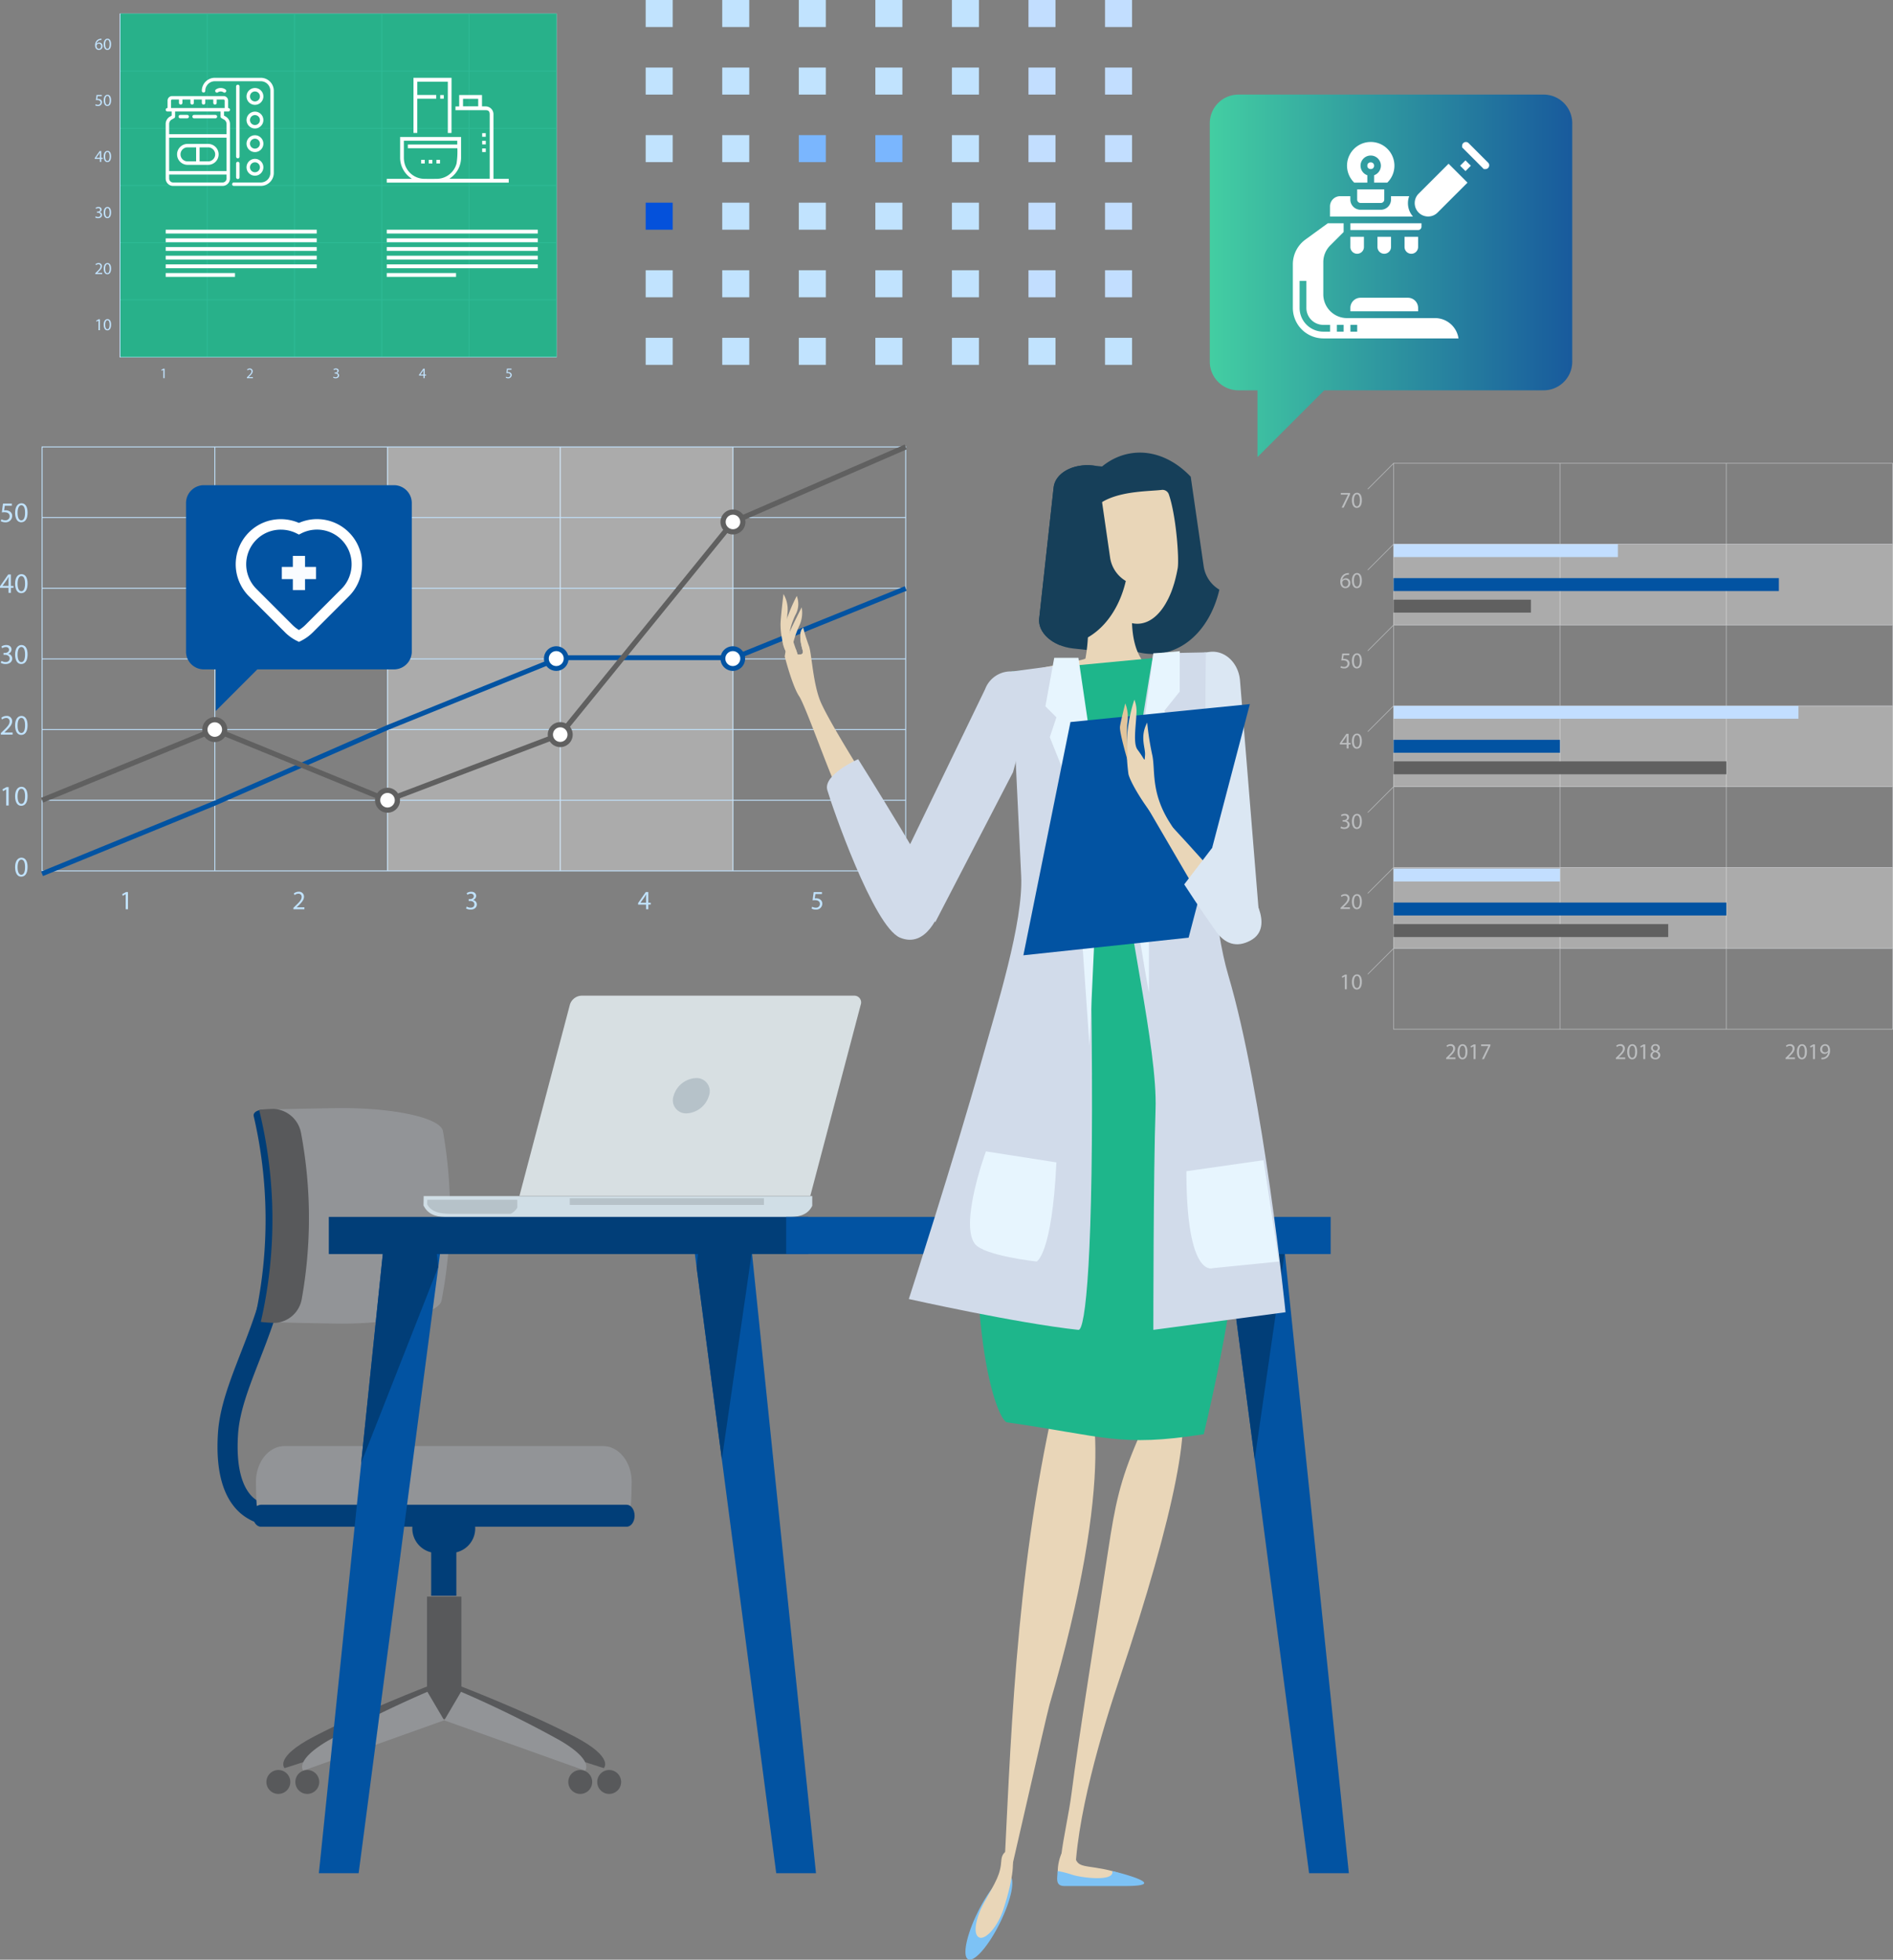 <svg xmlns="http://www.w3.org/2000/svg" xmlns:xlink="http://www.w3.org/1999/xlink" width="390.824" height="404.517" viewBox="0 0 390.824 404.517">
  <rect x="0" y="0" width="390.824" height="404.517" fill="#808080" stroke="none"/>
  <defs>
    <style>
      .cls-1 {
        fill: #bbbdbf;
      }

      .cls-2, .cls-9 {
        fill: #fff;
      }

      .cls-2 {
        opacity: 0.34;
      }

      .cls-3 {
        fill: #c2deff;
      }

      .cls-4 {
        fill: #0253a2;
      }

      .cls-5 {
        fill: #606060;
      }

      .cls-6 {
        fill: #c1e3fe;
      }

      .cls-7 {
        fill: #7ab6fe;
      }

      .cls-8 {
        fill: #0451db;
      }

      .cls-10 {
        fill: #013e78;
      }

      .cls-11 {
        fill: #58595b;
      }

      .cls-12 {
        fill: #929497;
      }

      .cls-13 {
        fill: #d0dee6;
      }

      .cls-14 {
        fill: #b6c2c9;
      }

      .cls-15 {
        fill: #d7dfe2;
      }

      .cls-16 {
        fill: #e9d6b8;
      }

      .cls-17 {
        fill: #7dc2f5;
      }

      .cls-18 {
        fill: #163f59;
      }

      .cls-19 {
        fill: #1eb68b;
      }

      .cls-20 {
        fill: #dbe7f3;
      }

      .cls-21 {
        fill: url(#linear-gradient);
      }

      .cls-22 {
        fill: url(#linear-gradient-2);
      }

      .cls-23 {
        fill: #e7f5fe;
      }

      .cls-24 {
        fill: url(#linear-gradient-3);
      }

      .cls-25 {
        fill: #e2c59c;
      }

      .cls-26 {
        fill: url(#linear-gradient-4);
      }

      .cls-27 {
        fill: url(#linear-gradient-5);
      }

      .cls-28 {
        fill: #f9fcff;
      }

      .cls-29 {
        opacity: 0.9;
      }
    </style>
    <linearGradient id="linear-gradient" x1="9.97" y1="0.5" x2="10.97" y2="0.5" gradientUnits="objectBoundingBox">
      <stop offset="0" stop-color="#d1dbea"/>
      <stop offset="1" stop-color="#dbe7f3"/>
    </linearGradient>
    <linearGradient id="linear-gradient-2" x1="8.341" y1="0.5" x2="9.341" y2="0.5" xlink:href="#linear-gradient"/>
    <linearGradient id="linear-gradient-3" x1="7.322" y1="0.5" x2="8.322" y2="0.5" xlink:href="#linear-gradient"/>
    <linearGradient id="linear-gradient-4" x1="11.666" y1="0.5" x2="12.666" y2="0.5" xlink:href="#linear-gradient"/>
    <linearGradient id="linear-gradient-5" y1="0.5" x2="1" y2="0.5" gradientUnits="objectBoundingBox">
      <stop offset="0" stop-color="#43cea2"/>
      <stop offset="1" stop-color="#185a9d"/>
    </linearGradient>
  </defs>
  <g id="Group_2440" data-name="Group 2440" transform="translate(-2357.168 1013.022)">
    <g id="Group_2338" data-name="Group 2338" transform="translate(2633.792 -917.448)">
      <g id="Group_2337" data-name="Group 2337">
        <g id="Group_2335" data-name="Group 2335">
          <g id="Group_2317" data-name="Group 2317" transform="translate(11.032)">
            <g id="Group_2308" data-name="Group 2308">
              <path id="Path_1992" data-name="Path 1992" class="cls-1" d="M2797.278-784.132H2694.11V-901.073h103.168Zm-103.044-.124h102.919V-900.949H2694.233Z" transform="translate(-2694.11 901.073)"/>
            </g>
            <g id="Group_2309" data-name="Group 2309" transform="translate(0.062 100.129)">
              <rect id="Rectangle_838" data-name="Rectangle 838" class="cls-1" width="103.043" height="0.124"/>
            </g>
            <g id="Group_2310" data-name="Group 2310" transform="translate(0.062 83.441)">
              <rect id="Rectangle_839" data-name="Rectangle 839" class="cls-1" width="103.043" height="0.124"/>
            </g>
            <g id="Group_2311" data-name="Group 2311" transform="translate(0.062 66.753)">
              <rect id="Rectangle_840" data-name="Rectangle 840" class="cls-1" width="103.043" height="0.124"/>
            </g>
            <g id="Group_2312" data-name="Group 2312" transform="translate(0.062 50.065)">
              <rect id="Rectangle_841" data-name="Rectangle 841" class="cls-1" width="103.043" height="0.124"/>
            </g>
            <g id="Group_2313" data-name="Group 2313" transform="translate(0.062 33.377)">
              <rect id="Rectangle_842" data-name="Rectangle 842" class="cls-1" width="103.043" height="0.124"/>
            </g>
            <g id="Group_2314" data-name="Group 2314" transform="translate(0.062 16.689)">
              <rect id="Rectangle_843" data-name="Rectangle 843" class="cls-1" width="103.043" height="0.124"/>
            </g>
            <g id="Group_2315" data-name="Group 2315" transform="translate(68.697 0.062)">
              <rect id="Rectangle_844" data-name="Rectangle 844" class="cls-1" width="0.124" height="116.817"/>
            </g>
            <g id="Group_2316" data-name="Group 2316" transform="translate(34.348 0.062)">
              <rect id="Rectangle_845" data-name="Rectangle 845" class="cls-1" width="0.124" height="116.817"/>
            </g>
          </g>
          <g id="Group_2318" data-name="Group 2318" transform="translate(5.721 0.018)">
            <path id="Path_1993" data-name="Path 1993" class="cls-1" d="M2687.976-895.634l-.088-.088,5.33-5.33.088.087Z" transform="translate(-2687.889 901.052)"/>
          </g>
          <g id="Group_2319" data-name="Group 2319" transform="translate(5.721 16.707)">
            <rect id="Rectangle_846" data-name="Rectangle 846" class="cls-1" width="7.536" height="0.124" transform="translate(0 5.329) rotate(-45)"/>
          </g>
          <g id="Group_2320" data-name="Group 2320" transform="translate(5.721 33.395)">
            <rect id="Rectangle_847" data-name="Rectangle 847" class="cls-1" width="7.537" height="0.124" transform="translate(0 5.329) rotate(-45)"/>
          </g>
          <g id="Group_2321" data-name="Group 2321" transform="translate(5.721 50.083)">
            <path id="Path_1994" data-name="Path 1994" class="cls-1" d="M2687.976-836.992l-.088-.088,5.33-5.33.088.088Z" transform="translate(-2687.889 842.409)"/>
          </g>
          <g id="Group_2322" data-name="Group 2322" transform="translate(5.721 66.771)">
            <path id="Path_1995" data-name="Path 1995" class="cls-1" d="M2687.976-817.444l-.088-.088,5.33-5.329.088.088Z" transform="translate(-2687.889 822.861)"/>
          </g>
          <g id="Group_2323" data-name="Group 2323" transform="translate(5.721 83.459)">
            <path id="Path_1996" data-name="Path 1996" class="cls-1" d="M2687.976-797.9l-.088-.087,5.33-5.33.088.087Z" transform="translate(-2687.889 803.314)"/>
          </g>
          <g id="Group_2324" data-name="Group 2324" transform="translate(5.721 100.147)">
            <path id="Path_1997" data-name="Path 1997" class="cls-1" d="M2687.976-778.35l-.088-.088,5.33-5.329.088.087Z" transform="translate(-2687.889 783.767)"/>
          </g>
          <g id="Group_2325" data-name="Group 2325" transform="translate(0.415 105.553)">
            <path id="Path_1998" data-name="Path 1998" class="cls-1" d="M2682.289-776.992h-.01l-.527.284-.078-.312.661-.354h.35v3.027h-.4Z" transform="translate(-2681.674 777.426)"/>
            <path id="Path_1999" data-name="Path 1999" class="cls-1" d="M2686.157-775.9c0,1.03-.382,1.6-1.052,1.6-.592,0-.992-.554-1-1.556s.438-1.574,1.052-1.574C2685.793-777.435,2686.157-776.866,2686.157-775.9Zm-1.644.047c0,.787.242,1.234.615,1.234.42,0,.62-.489.62-1.262,0-.745-.191-1.234-.615-1.234C2684.773-777.118,2684.513-776.68,2684.513-775.856Z" transform="translate(-2682.029 777.435)"/>
          </g>
          <g id="Group_2326" data-name="Group 2326" transform="translate(0.14 88.984)">
            <path id="Path_2000" data-name="Path 2000" class="cls-1" d="M2681.352-793.764v-.252l.321-.312c.773-.736,1.122-1.127,1.128-1.584a.54.54,0,0,0-.6-.592,1.032,1.032,0,0,0-.643.256l-.131-.288a1.332,1.332,0,0,1,.857-.307.852.852,0,0,1,.927.88c0,.559-.406,1.011-1.043,1.625l-.242.224v.009h1.36v.34Z" transform="translate(-2681.352 796.843)"/>
            <path id="Path_2001" data-name="Path 2001" class="cls-1" d="M2686.157-795.311c0,1.029-.382,1.6-1.052,1.6-.592,0-.992-.554-1-1.555s.438-1.574,1.052-1.574C2685.793-796.843,2686.157-796.275,2686.157-795.311Zm-1.644.046c0,.787.242,1.235.615,1.235.42,0,.62-.489.62-1.262,0-.745-.191-1.234-.615-1.234C2684.773-796.526,2684.513-796.088,2684.513-795.264Z" transform="translate(-2681.754 796.843)"/>
          </g>
          <g id="Group_2327" data-name="Group 2327" transform="translate(0.126 72.414)">
            <path id="Path_2002" data-name="Path 2002" class="cls-1" d="M2681.448-813.643a1.367,1.367,0,0,0,.67.19c.527,0,.69-.335.685-.586,0-.424-.386-.605-.783-.605h-.228v-.307h.228c.3,0,.676-.155.676-.512,0-.242-.154-.457-.531-.457a1.115,1.115,0,0,0-.606.2l-.107-.3a1.444,1.444,0,0,1,.791-.233c.6,0,.867.354.867.722a.751.751,0,0,1-.56.713v.009a.788.788,0,0,1,.676.778c0,.484-.377.907-1.1.907a1.54,1.54,0,0,1-.786-.2Z" transform="translate(-2681.336 816.252)"/>
            <path id="Path_2003" data-name="Path 2003" class="cls-1" d="M2686.157-814.719c0,1.029-.382,1.6-1.052,1.6-.592,0-.992-.554-1-1.556s.438-1.574,1.052-1.574C2685.793-816.252,2686.157-815.683,2686.157-814.719Zm-1.644.047c0,.787.242,1.235.615,1.235.42,0,.62-.489.62-1.263,0-.745-.191-1.234-.615-1.234C2684.773-815.935,2684.513-815.5,2684.513-814.673Z" transform="translate(-2681.74 816.252)"/>
          </g>
          <g id="Group_2328" data-name="Group 2328" transform="translate(0 55.845)">
            <path id="Path_2004" data-name="Path 2004" class="cls-1" d="M2682.594-832.573v-.825h-1.407v-.27l1.351-1.933h.443v1.882h.423v.321h-.423v.825Zm0-1.146v-1.011c0-.158,0-.317.014-.475h-.014c-.093.177-.168.307-.252.446l-.74,1.03v.009Z" transform="translate(-2681.188 835.651)"/>
            <path id="Path_2005" data-name="Path 2005" class="cls-1" d="M2686.157-834.128c0,1.03-.382,1.6-1.052,1.6-.592,0-.992-.554-1-1.555s.438-1.574,1.052-1.574C2685.793-835.66,2686.157-835.092,2686.157-834.128Zm-1.644.046c0,.787.242,1.234.615,1.234.42,0,.62-.489.62-1.262,0-.745-.191-1.234-.615-1.234C2684.773-835.343,2684.513-834.905,2684.513-834.081Z" transform="translate(-2681.615 835.66)"/>
          </g>
          <g id="Group_2329" data-name="Group 2329" transform="translate(0.126 39.276)">
            <path id="Path_2006" data-name="Path 2006" class="cls-1" d="M2683.157-854.664H2682l-.117.778a1.622,1.622,0,0,1,.247-.018,1.279,1.279,0,0,1,.652.163.862.862,0,0,1,.433.778,1.05,1.05,0,0,1-1.127,1.034,1.491,1.491,0,0,1-.754-.186l.1-.312a1.356,1.356,0,0,0,.647.167.668.668,0,0,0,.717-.657c0-.391-.266-.67-.871-.67a3.045,3.045,0,0,0-.419.032l.2-1.453h1.449Z" transform="translate(-2681.336 855.059)"/>
            <path id="Path_2007" data-name="Path 2007" class="cls-1" d="M2686.157-853.535c0,1.029-.382,1.6-1.052,1.6-.592,0-.992-.554-1-1.555s.438-1.574,1.052-1.574C2685.793-855.068,2686.157-854.5,2686.157-853.535Zm-1.644.046c0,.787.242,1.234.615,1.234.42,0,.62-.489.62-1.263,0-.745-.191-1.234-.615-1.234C2684.773-854.752,2684.513-854.313,2684.513-853.489Z" transform="translate(-2681.74 855.068)"/>
          </g>
          <g id="Group_2330" data-name="Group 2330" transform="translate(0.089 22.705)">
            <path id="Path_2008" data-name="Path 2008" class="cls-1" d="M2683.071-874.136a1.43,1.43,0,0,0-.307.019,1.23,1.23,0,0,0-1.053,1.076h.014a.9.9,0,0,1,.731-.349.9.9,0,0,1,.913.978,1.013,1.013,0,0,1-1.006,1.067c-.648,0-1.071-.5-1.071-1.291A1.9,1.9,0,0,1,2681.8-874a1.649,1.649,0,0,1,.969-.447,2.064,2.064,0,0,1,.3-.023Zm-.116,1.747a.615.615,0,0,0-.624-.694.674.674,0,0,0-.587.372.347.347,0,0,0-.047.182c.01.5.238.867.667.867C2682.717-871.663,2682.955-871.957,2682.955-872.39Z" transform="translate(-2681.292 874.477)"/>
            <path id="Path_2009" data-name="Path 2009" class="cls-1" d="M2686.157-872.945c0,1.03-.382,1.6-1.052,1.6-.592,0-.992-.554-1-1.556s.438-1.574,1.052-1.574C2685.793-874.478,2686.157-873.909,2686.157-872.945Zm-1.644.047c0,.787.242,1.234.615,1.234.42,0,.62-.489.62-1.263,0-.745-.191-1.234-.615-1.234C2684.773-874.161,2684.513-873.723,2684.513-872.9Z" transform="translate(-2681.703 874.478)"/>
          </g>
          <g id="Group_2331" data-name="Group 2331" transform="translate(0.196 6.136)">
            <path id="Path_2010" data-name="Path 2010" class="cls-1" d="M2683.327-893.826v.27l-1.318,2.758h-.424l1.313-2.678v-.009h-1.481v-.34Z" transform="translate(-2681.417 893.877)"/>
            <path id="Path_2011" data-name="Path 2011" class="cls-1" d="M2686.157-892.353c0,1.03-.382,1.6-1.052,1.6-.592,0-.992-.554-1-1.556s.438-1.574,1.052-1.574C2685.793-893.886,2686.157-893.317,2686.157-892.353Zm-1.644.046c0,.787.242,1.234.615,1.234.42,0,.62-.489.62-1.262,0-.745-.191-1.234-.615-1.234C2684.773-893.569,2684.513-893.131,2684.513-892.307Z" transform="translate(-2681.81 893.886)"/>
          </g>
          <g id="Group_2332" data-name="Group 2332" transform="translate(21.939 119.967)">
            <path id="Path_2012" data-name="Path 2012" class="cls-1" d="M2706.886-757.473v-.252l.322-.312c.773-.736,1.123-1.127,1.127-1.584a.541.541,0,0,0-.6-.592,1.034,1.034,0,0,0-.643.256l-.131-.289a1.333,1.333,0,0,1,.857-.307.852.852,0,0,1,.927.88c0,.559-.4,1.011-1.043,1.625l-.242.224v.009h1.36v.34Z" transform="translate(-2706.886 760.552)"/>
            <path id="Path_2013" data-name="Path 2013" class="cls-1" d="M2711.691-759.02c0,1.029-.382,1.6-1.053,1.6-.591,0-.992-.554-1-1.556s.438-1.574,1.052-1.574C2711.328-760.552,2711.691-759.984,2711.691-759.02Zm-1.644.046c0,.787.242,1.234.615,1.234.42,0,.619-.489.619-1.262,0-.745-.19-1.235-.615-1.235C2710.308-760.235,2710.047-759.8,2710.047-758.973Z" transform="translate(-2707.288 760.552)"/>
            <path id="Path_2014" data-name="Path 2014" class="cls-1" d="M2713.424-760.11h-.01l-.527.284-.078-.312.661-.354h.35v3.027h-.4Z" transform="translate(-2707.752 760.543)"/>
            <path id="Path_2015" data-name="Path 2015" class="cls-1" d="M2717.262-760.492v.27l-1.318,2.758h-.423l1.313-2.678v-.009h-1.481v-.34Z" transform="translate(-2708.124 760.543)"/>
          </g>
          <g id="Group_2333" data-name="Group 2333" transform="translate(56.98 119.967)">
            <path id="Path_2016" data-name="Path 2016" class="cls-1" d="M2747.931-757.473v-.252l.322-.312c.772-.736,1.123-1.127,1.127-1.584a.54.54,0,0,0-.6-.592,1.034,1.034,0,0,0-.643.256l-.13-.289a1.328,1.328,0,0,1,.856-.307.852.852,0,0,1,.927.88c0,.559-.4,1.011-1.043,1.625l-.242.224v.009h1.36v.34Z" transform="translate(-2747.931 760.552)"/>
            <path id="Path_2017" data-name="Path 2017" class="cls-1" d="M2752.736-759.02c0,1.029-.381,1.6-1.052,1.6-.591,0-.992-.554-1-1.556s.438-1.574,1.053-1.574C2752.373-760.552,2752.736-759.984,2752.736-759.02Zm-1.643.046c0,.787.242,1.234.615,1.234.419,0,.619-.489.619-1.262,0-.745-.19-1.235-.615-1.235C2751.353-760.235,2751.093-759.8,2751.093-758.973Z" transform="translate(-2748.333 760.552)"/>
            <path id="Path_2018" data-name="Path 2018" class="cls-1" d="M2754.468-760.11h-.01l-.526.284-.079-.312.66-.354h.35v3.027h-.4Z" transform="translate(-2748.797 760.543)"/>
            <path id="Path_2019" data-name="Path 2019" class="cls-1" d="M2756.288-758.242a.865.865,0,0,1,.6-.81l0-.015a.749.749,0,0,1-.48-.68.848.848,0,0,1,.936-.806.781.781,0,0,1,.88.745.768.768,0,0,1-.5.708v.014a.839.839,0,0,1,.61.783.932.932,0,0,1-1.029.88C2756.67-757.422,2756.288-757.8,2756.288-758.242Zm1.631-.019c0-.368-.256-.545-.666-.662a.658.658,0,0,0-.545.624.561.561,0,0,0,.606.578A.548.548,0,0,0,2757.918-758.261Zm-1.127-1.514c0,.3.228.465.577.559a.6.6,0,0,0,.461-.55.47.47,0,0,0-.512-.493A.481.481,0,0,0,2756.791-759.774Z" transform="translate(-2749.153 760.552)"/>
          </g>
          <g id="Group_2334" data-name="Group 2334" transform="translate(92.019 119.967)">
            <path id="Path_2020" data-name="Path 2020" class="cls-1" d="M2788.973-757.473v-.252l.321-.312c.773-.736,1.123-1.127,1.128-1.584a.54.54,0,0,0-.6-.592,1.035,1.035,0,0,0-.643.256l-.13-.289a1.331,1.331,0,0,1,.857-.307.852.852,0,0,1,.927.88c0,.559-.406,1.011-1.043,1.625l-.242.224v.009h1.36v.34Z" transform="translate(-2788.973 760.552)"/>
            <path id="Path_2021" data-name="Path 2021" class="cls-1" d="M2793.778-759.02c0,1.029-.382,1.6-1.053,1.6-.592,0-.992-.554-1-1.556s.438-1.574,1.053-1.574C2793.415-760.552,2793.778-759.984,2793.778-759.02Zm-1.644.046c0,.787.242,1.234.615,1.234.42,0,.62-.489.62-1.262,0-.745-.191-1.235-.615-1.235C2792.4-760.235,2792.134-759.8,2792.134-758.973Z" transform="translate(-2789.375 760.552)"/>
            <path id="Path_2022" data-name="Path 2022" class="cls-1" d="M2795.51-760.11h-.009l-.527.284-.08-.312.662-.354h.35v3.027h-.4Z" transform="translate(-2789.839 760.543)"/>
            <path id="Path_2023" data-name="Path 2023" class="cls-1" d="M2797.608-757.762a1.668,1.668,0,0,0,.331-.014,1.134,1.134,0,0,0,.633-.293,1.33,1.33,0,0,0,.4-.806h-.015a.887.887,0,0,1-.712.326.877.877,0,0,1-.894-.927,1.038,1.038,0,0,1,1.034-1.076c.62,0,1,.5,1,1.276a1.913,1.913,0,0,1-.522,1.421,1.509,1.509,0,0,1-.88.4,1.894,1.894,0,0,1-.377.024Zm.149-1.742a.582.582,0,0,0,.582.643.677.677,0,0,0,.6-.317.273.273,0,0,0,.038-.149c0-.517-.191-.913-.62-.913C2798-760.24,2797.757-759.933,2797.757-759.5Z" transform="translate(-2790.199 760.552)"/>
          </g>
          <rect id="Rectangle_848" data-name="Rectangle 848" class="cls-2" width="103.043" height="16.689" transform="translate(11.094 16.751)"/>
          <rect id="Rectangle_849" data-name="Rectangle 849" class="cls-2" width="103.043" height="16.688" transform="translate(11.094 50.127)"/>
          <rect id="Rectangle_850" data-name="Rectangle 850" class="cls-2" width="103.043" height="16.688" transform="translate(11.094 83.503)"/>
        </g>
        <g id="Group_2336" data-name="Group 2336" transform="translate(11.094 16.751)">
          <rect id="Rectangle_851" data-name="Rectangle 851" class="cls-3" width="46.304" height="2.664"/>
          <rect id="Rectangle_852" data-name="Rectangle 852" class="cls-4" width="79.543" height="2.666" transform="translate(0 7.011)"/>
          <rect id="Rectangle_853" data-name="Rectangle 853" class="cls-5" width="28.35" height="2.664" transform="translate(0 11.463)"/>
          <rect id="Rectangle_854" data-name="Rectangle 854" class="cls-3" width="83.586" height="2.665" transform="translate(0 33.376)"/>
          <rect id="Rectangle_855" data-name="Rectangle 855" class="cls-4" width="34.347" height="2.664" transform="translate(0 40.387)"/>
          <rect id="Rectangle_856" data-name="Rectangle 856" class="cls-5" width="68.697" height="2.665" transform="translate(0 44.838)"/>
          <rect id="Rectangle_857" data-name="Rectangle 857" class="cls-3" width="34.347" height="2.664" transform="translate(0 66.969)"/>
          <rect id="Rectangle_858" data-name="Rectangle 858" class="cls-4" width="68.697" height="2.663" transform="translate(0 73.981)"/>
          <rect id="Rectangle_859" data-name="Rectangle 859" class="cls-5" width="56.7" height="2.666" transform="translate(0 78.43)"/>
        </g>
      </g>
    </g>
    <g id="Group_2339" data-name="Group 2339" transform="translate(2490.473 -1013.022)">
      <rect id="Rectangle_860" data-name="Rectangle 860" class="cls-6" width="5.577" height="5.577"/>
      <rect id="Rectangle_861" data-name="Rectangle 861" class="cls-6" width="5.579" height="5.577" transform="translate(15.805)"/>
      <rect id="Rectangle_862" data-name="Rectangle 862" class="cls-6" width="5.578" height="5.577" transform="translate(31.612)"/>
      <rect id="Rectangle_863" data-name="Rectangle 863" class="cls-6" width="5.578" height="5.577" transform="translate(47.42)"/>
      <rect id="Rectangle_864" data-name="Rectangle 864" class="cls-6" width="5.577" height="5.577" transform="translate(63.226)"/>
      <rect id="Rectangle_865" data-name="Rectangle 865" class="cls-3" width="5.577" height="5.577" transform="translate(79.033)"/>
      <rect id="Rectangle_866" data-name="Rectangle 866" class="cls-3" width="5.581" height="5.577" transform="translate(94.837)"/>
      <rect id="Rectangle_867" data-name="Rectangle 867" class="cls-6" width="5.577" height="5.579" transform="translate(0 13.946)"/>
      <rect id="Rectangle_868" data-name="Rectangle 868" class="cls-6" width="5.579" height="5.579" transform="translate(15.805 13.946)"/>
      <rect id="Rectangle_869" data-name="Rectangle 869" class="cls-6" width="5.578" height="5.579" transform="translate(31.612 13.946)"/>
      <rect id="Rectangle_870" data-name="Rectangle 870" class="cls-6" width="5.578" height="5.579" transform="translate(47.42 13.946)"/>
      <rect id="Rectangle_871" data-name="Rectangle 871" class="cls-6" width="5.577" height="5.579" transform="translate(63.226 13.946)"/>
      <rect id="Rectangle_872" data-name="Rectangle 872" class="cls-3" width="5.577" height="5.579" transform="translate(79.033 13.946)"/>
      <rect id="Rectangle_873" data-name="Rectangle 873" class="cls-3" width="5.581" height="5.579" transform="translate(94.837 13.946)"/>
      <rect id="Rectangle_874" data-name="Rectangle 874" class="cls-6" width="5.577" height="5.579" transform="translate(0 27.891)"/>
      <rect id="Rectangle_875" data-name="Rectangle 875" class="cls-6" width="5.579" height="5.579" transform="translate(15.805 27.891)"/>
      <rect id="Rectangle_876" data-name="Rectangle 876" class="cls-7" width="5.578" height="5.579" transform="translate(31.612 27.891)"/>
      <rect id="Rectangle_877" data-name="Rectangle 877" class="cls-7" width="5.578" height="5.579" transform="translate(47.42 27.891)"/>
      <rect id="Rectangle_878" data-name="Rectangle 878" class="cls-6" width="5.577" height="5.579" transform="translate(63.226 27.891)"/>
      <rect id="Rectangle_879" data-name="Rectangle 879" class="cls-3" width="5.577" height="5.579" transform="translate(79.033 27.891)"/>
      <rect id="Rectangle_880" data-name="Rectangle 880" class="cls-3" width="5.581" height="5.579" transform="translate(94.837 27.891)"/>
      <rect id="Rectangle_881" data-name="Rectangle 881" class="cls-8" width="5.577" height="5.579" transform="translate(0 41.838)"/>
      <rect id="Rectangle_882" data-name="Rectangle 882" class="cls-6" width="5.579" height="5.579" transform="translate(15.805 41.838)"/>
      <rect id="Rectangle_883" data-name="Rectangle 883" class="cls-6" width="5.578" height="5.579" transform="translate(31.612 41.838)"/>
      <rect id="Rectangle_884" data-name="Rectangle 884" class="cls-6" width="5.578" height="5.579" transform="translate(47.42 41.838)"/>
      <rect id="Rectangle_885" data-name="Rectangle 885" class="cls-6" width="5.577" height="5.579" transform="translate(63.226 41.838)"/>
      <rect id="Rectangle_886" data-name="Rectangle 886" class="cls-3" width="5.577" height="5.579" transform="translate(79.033 41.838)"/>
      <rect id="Rectangle_887" data-name="Rectangle 887" class="cls-3" width="5.581" height="5.579" transform="translate(94.837 41.838)"/>
      <rect id="Rectangle_888" data-name="Rectangle 888" class="cls-6" width="5.577" height="5.58" transform="translate(0 55.785)"/>
      <rect id="Rectangle_889" data-name="Rectangle 889" class="cls-6" width="5.579" height="5.58" transform="translate(15.805 55.785)"/>
      <rect id="Rectangle_890" data-name="Rectangle 890" class="cls-6" width="5.578" height="5.58" transform="translate(31.612 55.785)"/>
      <rect id="Rectangle_891" data-name="Rectangle 891" class="cls-6" width="5.578" height="5.58" transform="translate(47.42 55.785)"/>
      <rect id="Rectangle_892" data-name="Rectangle 892" class="cls-6" width="5.577" height="5.58" transform="translate(63.226 55.785)"/>
      <rect id="Rectangle_893" data-name="Rectangle 893" class="cls-3" width="5.577" height="5.58" transform="translate(79.033 55.785)"/>
      <rect id="Rectangle_894" data-name="Rectangle 894" class="cls-3" width="5.581" height="5.58" transform="translate(94.837 55.785)"/>
      <rect id="Rectangle_895" data-name="Rectangle 895" class="cls-6" width="5.577" height="5.581" transform="translate(0 69.731)"/>
      <rect id="Rectangle_896" data-name="Rectangle 896" class="cls-6" width="5.579" height="5.581" transform="translate(15.805 69.731)"/>
      <rect id="Rectangle_897" data-name="Rectangle 897" class="cls-6" width="5.578" height="5.581" transform="translate(31.612 69.731)"/>
      <rect id="Rectangle_898" data-name="Rectangle 898" class="cls-6" width="5.578" height="5.581" transform="translate(47.42 69.731)"/>
      <rect id="Rectangle_899" data-name="Rectangle 899" class="cls-6" width="5.577" height="5.581" transform="translate(63.226 69.731)"/>
      <rect id="Rectangle_900" data-name="Rectangle 900" class="cls-6" width="5.577" height="5.581" transform="translate(79.033 69.731)"/>
      <rect id="Rectangle_901" data-name="Rectangle 901" class="cls-6" width="5.581" height="5.581" transform="translate(94.837 69.731)"/>
    </g>
    <g id="Group_2373" data-name="Group 2373" transform="translate(2357.168 -921.257)">
      <g id="Group_2372" data-name="Group 2372">
        <g id="Group_2340" data-name="Group 2340" transform="translate(151.23 0.492)">
          <rect id="Rectangle_902" data-name="Rectangle 902" class="cls-6" width="0.187" height="87.511"/>
        </g>
        <g id="Group_2341" data-name="Group 2341" transform="translate(115.572 0.492)">
          <rect id="Rectangle_903" data-name="Rectangle 903" class="cls-6" width="0.187" height="87.511"/>
        </g>
        <g id="Group_2342" data-name="Group 2342" transform="translate(79.911 0.492)">
          <rect id="Rectangle_904" data-name="Rectangle 904" class="cls-6" width="0.187" height="87.511"/>
        </g>
        <g id="Group_2343" data-name="Group 2343" transform="translate(44.252 0.492)">
          <rect id="Rectangle_905" data-name="Rectangle 905" class="cls-6" width="0.186" height="87.511"/>
        </g>
        <g id="Group_2362" data-name="Group 2362" transform="translate(0 0.399)">
          <rect id="Rectangle_906" data-name="Rectangle 906" class="cls-2" width="71.319" height="87.511" transform="translate(80.004 0.093)"/>
          <g id="Group_2361" data-name="Group 2361">
            <g id="Group_2344" data-name="Group 2344" transform="translate(8.592)">
              <path id="Path_2024" data-name="Path 2024" class="cls-6" d="M2545.72-817.37H2367.232v-87.7H2545.72Zm-178.3-.186h178.115v-87.325H2367.419Z" transform="translate(-2367.232 905.067)"/>
            </g>
            <g id="Group_2345" data-name="Group 2345" transform="translate(8.685 72.925)">
              <rect id="Rectangle_907" data-name="Rectangle 907" class="cls-6" width="178.302" height="0.186"/>
            </g>
            <g id="Group_2346" data-name="Group 2346" transform="translate(8.685 58.341)">
              <rect id="Rectangle_908" data-name="Rectangle 908" class="cls-6" width="178.302" height="0.186"/>
            </g>
            <g id="Group_2347" data-name="Group 2347" transform="translate(8.685 43.756)">
              <rect id="Rectangle_909" data-name="Rectangle 909" class="cls-6" width="178.302" height="0.186"/>
            </g>
            <g id="Group_2348" data-name="Group 2348" transform="translate(8.685 29.17)">
              <rect id="Rectangle_910" data-name="Rectangle 910" class="cls-6" width="178.302" height="0.186"/>
            </g>
            <g id="Group_2349" data-name="Group 2349" transform="translate(8.685 14.582)">
              <rect id="Rectangle_911" data-name="Rectangle 911" class="cls-6" width="178.302" height="0.186"/>
            </g>
            <g id="Group_2350" data-name="Group 2350" transform="translate(3.115 84.878)">
              <path id="Path_2025" data-name="Path 2025" class="cls-6" d="M2363.391-803.726c0,1.291-.479,2-1.319,2-.742,0-1.243-.695-1.255-1.95,0-1.273.549-1.973,1.319-1.973C2362.936-805.646,2363.391-804.934,2363.391-803.726Zm-2.061.059c0,.986.3,1.547.771,1.547.525,0,.777-.613.777-1.582,0-.934-.24-1.547-.771-1.547C2361.657-805.249,2361.33-804.7,2361.33-803.667Z" transform="translate(-2360.817 805.646)"/>
            </g>
            <g id="Group_2351" data-name="Group 2351" transform="translate(0.519 70.249)">
              <path id="Path_2026" data-name="Path 2026" class="cls-6" d="M2358.547-822.228h-.012l-.659.356-.1-.391.829-.444h.438v3.795h-.5Z" transform="translate(-2357.776 822.771)"/>
              <path id="Path_2027" data-name="Path 2027" class="cls-6" d="M2363.391-820.862c0,1.291-.479,2-1.319,2-.742,0-1.243-.695-1.255-1.95,0-1.273.549-1.973,1.319-1.973C2362.936-822.782,2363.391-822.07,2363.391-820.862Zm-2.061.059c0,.987.3,1.547.771,1.547.525,0,.777-.613.777-1.582,0-.934-.24-1.547-.771-1.547C2361.657-822.385,2361.33-821.837,2361.33-820.8Z" transform="translate(-2358.22 822.782)"/>
            </g>
            <g id="Group_2352" data-name="Group 2352" transform="translate(0.175 55.618)">
              <path id="Path_2028" data-name="Path 2028" class="cls-6" d="M2357.373-836.061v-.316l.4-.391c.969-.922,1.406-1.412,1.412-1.984a.677.677,0,0,0-.753-.742,1.29,1.29,0,0,0-.8.321l-.163-.362a1.661,1.661,0,0,1,1.073-.385,1.067,1.067,0,0,1,1.162,1.1c0,.7-.508,1.267-1.307,2.038l-.3.28v.011h1.7v.427Z" transform="translate(-2357.373 839.92)"/>
              <path id="Path_2029" data-name="Path 2029" class="cls-6" d="M2363.391-838c0,1.291-.479,2-1.319,2-.742,0-1.243-.695-1.255-1.95,0-1.273.549-1.973,1.319-1.973C2362.936-839.92,2363.391-839.208,2363.391-838Zm-2.061.059c0,.987.3,1.547.771,1.547.525,0,.777-.613.777-1.582,0-.934-.24-1.547-.771-1.547C2361.657-839.523,2361.33-838.974,2361.33-837.941Z" transform="translate(-2357.877 839.92)"/>
            </g>
            <g id="Group_2353" data-name="Group 2353" transform="translate(0.158 40.986)">
              <path id="Path_2030" data-name="Path 2030" class="cls-6" d="M2357.493-853.79a1.718,1.718,0,0,0,.84.239c.66,0,.864-.42.858-.736-.006-.531-.484-.758-.98-.758h-.286v-.386h.286c.373,0,.846-.192.846-.642,0-.3-.193-.572-.665-.572a1.4,1.4,0,0,0-.759.251l-.135-.373a1.806,1.806,0,0,1,.993-.292c.747,0,1.085.443,1.085.9a.942.942,0,0,1-.7.894v.011a.988.988,0,0,1,.846.975c0,.608-.472,1.138-1.383,1.138a1.931,1.931,0,0,1-.986-.256Z" transform="translate(-2357.353 857.059)"/>
              <path id="Path_2031" data-name="Path 2031" class="cls-6" d="M2363.391-855.139c0,1.29-.479,2-1.319,2-.742,0-1.243-.694-1.255-1.949,0-1.273.549-1.973,1.319-1.973C2362.936-857.059,2363.391-856.347,2363.391-855.139Zm-2.061.059c0,.986.3,1.547.771,1.547.525,0,.777-.613.777-1.582,0-.934-.24-1.547-.771-1.547C2361.657-856.662,2361.33-856.114,2361.33-855.08Z" transform="translate(-2357.859 857.059)"/>
            </g>
            <g id="Group_2354" data-name="Group 2354" transform="translate(0 26.356)">
              <path id="Path_2032" data-name="Path 2032" class="cls-6" d="M2358.931-870.325v-1.034h-1.763v-.338l1.693-2.423h.554v2.358h.532v.4h-.532v1.034Zm0-1.437v-1.266c0-.2.006-.4.017-.6h-.017c-.117.222-.211.385-.315.56l-.929,1.291v.011Z" transform="translate(-2357.167 874.184)"/>
              <path id="Path_2033" data-name="Path 2033" class="cls-6" d="M2363.391-872.275c0,1.291-.479,2-1.319,2-.742,0-1.243-.695-1.255-1.95,0-1.273.549-1.973,1.319-1.973C2362.936-874.195,2363.391-873.483,2363.391-872.275Zm-2.061.059c0,.986.3,1.547.771,1.547.525,0,.777-.613.777-1.582,0-.934-.24-1.547-.771-1.547C2361.657-873.8,2361.33-873.25,2361.33-872.216Z" transform="translate(-2357.702 874.195)"/>
            </g>
            <g id="Group_2355" data-name="Group 2355" transform="translate(0.158 11.724)">
              <path id="Path_2034" data-name="Path 2034" class="cls-6" d="M2359.635-890.827h-1.448l-.146.975a2.135,2.135,0,0,1,.31-.023,1.6,1.6,0,0,1,.817.2,1.081,1.081,0,0,1,.543.975,1.316,1.316,0,0,1-1.413,1.3,1.861,1.861,0,0,1-.945-.233l.128-.392a1.692,1.692,0,0,0,.811.211.837.837,0,0,0,.9-.824c-.006-.49-.333-.84-1.091-.84a3.871,3.871,0,0,0-.526.041l.245-1.822h1.816Z" transform="translate(-2357.353 891.323)"/>
              <path id="Path_2035" data-name="Path 2035" class="cls-6" d="M2363.391-889.413c0,1.29-.479,2-1.319,2-.742,0-1.243-.695-1.255-1.95,0-1.272.549-1.973,1.319-1.973C2362.936-891.334,2363.391-890.622,2363.391-889.413Zm-2.061.058c0,.987.3,1.547.771,1.547.525,0,.777-.613.777-1.582,0-.934-.24-1.547-.771-1.547C2361.657-890.937,2361.33-890.388,2361.33-889.355Z" transform="translate(-2357.859 891.334)"/>
            </g>
            <g id="Group_2356" data-name="Group 2356" transform="translate(25.233 91.974)">
              <path id="Path_2036" data-name="Path 2036" class="cls-6" d="M2387.446-796.887h-.011l-.618.334-.093-.366.777-.416h.41v3.556h-.464Z" transform="translate(-2386.724 797.335)"/>
            </g>
            <g id="Group_2357" data-name="Group 2357" transform="translate(60.576 91.913)">
              <path id="Path_2037" data-name="Path 2037" class="cls-6" d="M2428.123-793.79v-.3l.377-.366c.908-.865,1.319-1.324,1.324-1.86a.635.635,0,0,0-.706-.695,1.208,1.208,0,0,0-.755.3l-.154-.34a1.566,1.566,0,0,1,1.007-.361,1,1,0,0,1,1.089,1.035c0,.656-.477,1.187-1.226,1.909l-.284.263v.011h1.6v.4Z" transform="translate(-2428.123 797.406)"/>
            </g>
            <g id="Group_2358" data-name="Group 2358" transform="translate(96.226 91.913)">
              <path id="Path_2038" data-name="Path 2038" class="cls-6" d="M2470.011-794.342a1.617,1.617,0,0,0,.788.225c.618,0,.81-.394.8-.69-.005-.5-.454-.711-.919-.711h-.268v-.361h.268c.35,0,.793-.18.793-.6,0-.284-.181-.536-.624-.536a1.31,1.31,0,0,0-.711.236l-.125-.35a1.684,1.684,0,0,1,.93-.274c.7,0,1.018.416,1.018.849a.883.883,0,0,1-.656.837v.011a.925.925,0,0,1,.793.913c0,.569-.443,1.067-1.3,1.067a1.814,1.814,0,0,1-.925-.241Z" transform="translate(-2469.881 797.406)"/>
            </g>
            <g id="Group_2359" data-name="Group 2359" transform="translate(131.743 91.974)">
              <path id="Path_2039" data-name="Path 2039" class="cls-6" d="M2513.135-793.779v-.968h-1.652v-.318l1.586-2.27h.52v2.21h.5v.377h-.5v.968Zm0-1.345v-1.188c0-.186.005-.371.016-.558h-.016c-.109.208-.2.362-.3.526l-.87,1.209v.011Z" transform="translate(-2511.483 797.335)"/>
            </g>
            <g id="Group_2360" data-name="Group 2360" transform="translate(167.558 91.974)">
              <path id="Path_2040" data-name="Path 2040" class="cls-6" d="M2555.573-796.93h-1.357l-.137.914a2.025,2.025,0,0,1,.29-.021,1.506,1.506,0,0,1,.766.191,1.014,1.014,0,0,1,.509.914,1.234,1.234,0,0,1-1.324,1.215,1.731,1.731,0,0,1-.886-.219l.12-.366a1.59,1.59,0,0,0,.761.2.784.784,0,0,0,.842-.772c-.005-.459-.311-.788-1.022-.788a3.7,3.7,0,0,0-.492.038l.229-1.707h1.7Z" transform="translate(-2553.434 797.335)"/>
            </g>
          </g>
        </g>
        <g id="Group_2371" data-name="Group 2371" transform="translate(8.482)">
          <g id="Group_2363" data-name="Group 2363" transform="translate(0.014 29.24)">
            <path id="Path_2041" data-name="Path 2041" class="cls-4" d="M2367.5-811.457l-.379-.927,35.66-14.585,35.647-15.6,35.765-14.454h35.988l35.243-14.257.375.929-35.424,14.33h-35.988l-35.571,14.376-35.646,15.6Z" transform="translate(-2367.119 871.285)"/>
          </g>
          <g id="Group_2364" data-name="Group 2364">
            <path id="Path_2042" data-name="Path 2042" class="cls-5" d="M2438.618-831.541l-35.651-14.58-35.457,14.5-.406-.992,35.864-14.667,35.666,14.586,35.329-13.417,35.649-43.883,35.784-15.541.427.984-35.544,15.437-35.666,43.9Z" transform="translate(-2367.103 905.534)"/>
          </g>
          <g id="Group_2365" data-name="Group 2365" transform="translate(140.264 13.404)">
            <path id="Path_2043" data-name="Path 2043" class="cls-9" d="M2536.111-887.166a2.041,2.041,0,0,1-2.043,2.04,2.042,2.042,0,0,1-2.041-2.04,2.042,2.042,0,0,1,2.041-2.04A2.041,2.041,0,0,1,2536.111-887.166Z" transform="translate(-2531.491 889.742)"/>
            <path id="Path_2044" data-name="Path 2044" class="cls-5" d="M2533.977-884.681a2.58,2.58,0,0,1-2.577-2.577,2.58,2.58,0,0,1,2.577-2.577,2.581,2.581,0,0,1,2.579,2.577A2.581,2.581,0,0,1,2533.977-884.681Zm0-4.081a1.506,1.506,0,0,0-1.5,1.5,1.506,1.506,0,0,0,1.5,1.5,1.507,1.507,0,0,0,1.507-1.5A1.508,1.508,0,0,0,2533.977-888.762Z" transform="translate(-2531.4 889.834)"/>
          </g>
          <g id="Group_2366" data-name="Group 2366" transform="translate(104.608 57.297)">
            <path id="Path_2045" data-name="Path 2045" class="cls-9" d="M2494.342-835.751a2.041,2.041,0,0,1-2.041,2.041,2.04,2.04,0,0,1-2.04-2.041,2.04,2.04,0,0,1,2.04-2.04A2.041,2.041,0,0,1,2494.342-835.751Z" transform="translate(-2489.726 838.328)"/>
            <path id="Path_2046" data-name="Path 2046" class="cls-5" d="M2492.209-833.266a2.579,2.579,0,0,1-2.575-2.577,2.579,2.579,0,0,1,2.575-2.577,2.58,2.58,0,0,1,2.577,2.577A2.58,2.58,0,0,1,2492.209-833.266Zm0-4.082a1.506,1.506,0,0,0-1.5,1.5,1.507,1.507,0,0,0,1.5,1.505,1.507,1.507,0,0,0,1.5-1.505A1.506,1.506,0,0,0,2492.209-837.348Z" transform="translate(-2489.634 838.42)"/>
          </g>
          <g id="Group_2367" data-name="Group 2367" transform="translate(68.948 70.842)">
            <path id="Path_2047" data-name="Path 2047" class="cls-9" d="M2452.571-819.887a2.041,2.041,0,0,1-2.04,2.042,2.04,2.04,0,0,1-2.039-2.042,2.039,2.039,0,0,1,2.039-2.04A2.04,2.04,0,0,1,2452.571-819.887Z" transform="translate(-2447.955 822.463)"/>
            <path id="Path_2048" data-name="Path 2048" class="cls-5" d="M2450.439-817.4a2.58,2.58,0,0,1-2.575-2.578,2.578,2.578,0,0,1,2.575-2.576,2.579,2.579,0,0,1,2.576,2.576A2.58,2.58,0,0,1,2450.439-817.4Zm0-4.082a1.5,1.5,0,0,0-1.5,1.5,1.505,1.505,0,0,0,1.5,1.506,1.507,1.507,0,0,0,1.5-1.506A1.506,1.506,0,0,0,2450.439-821.483Z" transform="translate(-2447.864 822.555)"/>
          </g>
          <g id="Group_2368" data-name="Group 2368" transform="translate(33.284 56.258)">
            <path id="Path_2049" data-name="Path 2049" class="cls-9" d="M2410.8-836.97a2.04,2.04,0,0,1-2.039,2.04,2.043,2.043,0,0,1-2.044-2.04,2.039,2.039,0,0,1,2.044-2.039A2.037,2.037,0,0,1,2410.8-836.97Z" transform="translate(-2406.182 839.545)"/>
            <path id="Path_2050" data-name="Path 2050" class="cls-5" d="M2408.67-834.486a2.581,2.581,0,0,1-2.58-2.577,2.58,2.58,0,0,1,2.58-2.575,2.578,2.578,0,0,1,2.576,2.575A2.579,2.579,0,0,1,2408.67-834.486Zm0-4.08a1.507,1.507,0,0,0-1.508,1.5,1.507,1.507,0,0,0,1.508,1.5,1.505,1.505,0,0,0,1.5-1.5A1.505,1.505,0,0,0,2408.67-838.565Z" transform="translate(-2406.09 839.637)"/>
          </g>
          <g id="Group_2369" data-name="Group 2369" transform="translate(103.821 41.636)">
            <path id="Path_2051" data-name="Path 2051" class="cls-9" d="M2493.382-854.138a2.044,2.044,0,0,1-2.042,2.042,2.042,2.042,0,0,1-2.04-2.042,2.041,2.041,0,0,1,2.04-2.04A2.043,2.043,0,0,1,2493.382-854.138Z" transform="translate(-2488.799 856.679)"/>
            <path id="Path_2052" data-name="Path 2052" class="cls-4" d="M2491.253-851.68a2.545,2.545,0,0,1-2.541-2.543,2.544,2.544,0,0,1,2.541-2.542,2.546,2.546,0,0,1,2.543,2.542A2.547,2.547,0,0,1,2491.253-851.68Zm0-4.083a1.54,1.54,0,0,0-1.539,1.539,1.543,1.543,0,0,0,1.539,1.542,1.544,1.544,0,0,0,1.541-1.542A1.541,1.541,0,0,0,2491.253-855.763Z" transform="translate(-2488.713 856.765)"/>
          </g>
          <g id="Group_2370" data-name="Group 2370" transform="translate(140.271 41.636)">
            <path id="Path_2053" data-name="Path 2053" class="cls-9" d="M2536.077-854.138a2.042,2.042,0,0,1-2.041,2.042,2.043,2.043,0,0,1-2.042-2.042,2.042,2.042,0,0,1,2.042-2.04A2.041,2.041,0,0,1,2536.077-854.138Z" transform="translate(-2531.494 856.679)"/>
            <path id="Path_2054" data-name="Path 2054" class="cls-4" d="M2533.95-851.68a2.546,2.546,0,0,1-2.542-2.543,2.545,2.545,0,0,1,2.542-2.542,2.544,2.544,0,0,1,2.542,2.542A2.546,2.546,0,0,1,2533.95-851.68Zm0-4.083a1.542,1.542,0,0,0-1.541,1.539,1.544,1.544,0,0,0,1.541,1.542,1.544,1.544,0,0,0,1.54-1.542A1.541,1.541,0,0,0,2533.95-855.763Z" transform="translate(-2531.408 856.765)"/>
          </g>
        </g>
      </g>
    </g>
    <g id="Group_2397" data-name="Group 2397" transform="translate(2376.736 -1010.234)">
      <g id="Group_2396" data-name="Group 2396" transform="translate(0)">
        <g id="Group_2374" data-name="Group 2374" transform="translate(0.307 63.083)">
          <path id="Path_2055" data-name="Path 2055" class="cls-6" d="M2380.905-935.537h-.007l-.39.211-.059-.231.491-.263h.259v2.246h-.293Z" transform="translate(-2380.448 935.858)"/>
          <path id="Path_2056" data-name="Path 2056" class="cls-6" d="M2383.772-934.728c0,.763-.283,1.185-.781,1.185-.439,0-.736-.411-.742-1.153s.324-1.169.78-1.169C2383.5-935.865,2383.772-935.443,2383.772-934.728Zm-1.219.034c0,.584.18.916.456.916.311,0,.459-.363.459-.937,0-.552-.142-.915-.456-.915C2382.746-935.629,2382.552-935.3,2382.552-934.694Z" transform="translate(-2380.712 935.865)"/>
        </g>
        <g id="Group_2375" data-name="Group 2375" transform="translate(0.104 51.508)">
          <path id="Path_2057" data-name="Path 2057" class="cls-6" d="M2380.211-947.139v-.186l.239-.231c.574-.546.832-.836.835-1.175a.4.4,0,0,0-.446-.439.764.764,0,0,0-.477.19l-.1-.214a.988.988,0,0,1,.636-.228.632.632,0,0,1,.687.653c0,.415-.3.75-.774,1.206l-.18.166v.007h1.009v.252Z" transform="translate(-2380.211 949.423)"/>
          <path id="Path_2058" data-name="Path 2058" class="cls-6" d="M2383.772-948.286c0,.763-.283,1.185-.781,1.185-.439,0-.736-.412-.742-1.154s.324-1.168.78-1.168C2383.5-949.423,2383.772-949,2383.772-948.286Zm-1.219.034c0,.584.18.916.456.916.311,0,.459-.363.459-.937,0-.552-.142-.915-.456-.915C2382.746-949.187,2382.552-948.863,2382.552-948.252Z" transform="translate(-2380.509 949.423)"/>
        </g>
        <g id="Group_2376" data-name="Group 2376" transform="translate(0.093 39.93)">
          <path id="Path_2059" data-name="Path 2059" class="cls-6" d="M2380.282-961.049a1.01,1.01,0,0,0,.5.142c.39,0,.511-.249.507-.435,0-.314-.286-.449-.581-.449h-.169v-.228h.169c.221,0,.5-.114.5-.38,0-.18-.113-.339-.393-.339a.823.823,0,0,0-.449.148l-.079-.221a1.064,1.064,0,0,1,.587-.173c.442,0,.642.262.642.535a.557.557,0,0,1-.415.529v.007a.586.586,0,0,1,.5.577c0,.359-.28.674-.819.674a1.144,1.144,0,0,1-.585-.152Z" transform="translate(-2380.198 962.984)"/>
          <path id="Path_2060" data-name="Path 2060" class="cls-6" d="M2383.772-961.848c0,.763-.283,1.185-.781,1.185-.439,0-.736-.411-.742-1.153s.324-1.168.78-1.168C2383.5-962.984,2383.772-962.563,2383.772-961.848Zm-1.219.035c0,.583.18.915.456.915.311,0,.459-.363.459-.937,0-.552-.142-.915-.456-.915C2382.746-962.749,2382.552-962.425,2382.552-961.813Z" transform="translate(-2380.498 962.984)"/>
        </g>
        <g id="Group_2377" data-name="Group 2377" transform="translate(0 28.353)">
          <path id="Path_2061" data-name="Path 2061" class="cls-6" d="M2381.132-974.255v-.612h-1.043v-.2l1-1.434h.328v1.4h.315v.238h-.315v.612Zm0-.85v-.75c0-.118,0-.235.011-.353h-.011c-.069.131-.124.228-.186.332l-.55.763v.007Z" transform="translate(-2380.089 976.538)"/>
          <path id="Path_2062" data-name="Path 2062" class="cls-6" d="M2383.772-975.409c0,.763-.283,1.185-.781,1.185-.439,0-.736-.411-.742-1.153s.324-1.168.78-1.168C2383.5-976.545,2383.772-976.124,2383.772-975.409Zm-1.219.035c0,.584.18.915.456.915.311,0,.459-.363.459-.936,0-.552-.142-.915-.456-.915C2382.746-976.31,2382.552-975.986,2382.552-975.374Z" transform="translate(-2380.405 976.545)"/>
        </g>
        <g id="Group_2378" data-name="Group 2378" transform="translate(0.093 16.776)">
          <path id="Path_2063" data-name="Path 2063" class="cls-6" d="M2381.549-989.806h-.857l-.086.577a1.222,1.222,0,0,1,.182-.014.95.95,0,0,1,.484.12.641.641,0,0,1,.321.577.778.778,0,0,1-.836.767,1.112,1.112,0,0,1-.56-.137l.077-.232a1,1,0,0,0,.48.125.5.5,0,0,0,.532-.487c0-.289-.2-.5-.646-.5a2.344,2.344,0,0,0-.311.024l.145-1.078h1.075Z" transform="translate(-2380.198 990.1)"/>
          <path id="Path_2064" data-name="Path 2064" class="cls-6" d="M2383.772-988.97c0,.764-.283,1.185-.781,1.185-.439,0-.736-.411-.742-1.153s.324-1.168.78-1.168C2383.5-990.106,2383.772-989.684,2383.772-988.97Zm-1.219.035c0,.584.18.915.456.915.311,0,.459-.363.459-.936,0-.553-.142-.916-.456-.916C2382.746-989.871,2382.552-989.546,2382.552-988.935Z" transform="translate(-2380.498 990.106)"/>
        </g>
        <g id="Group_2379" data-name="Group 2379" transform="translate(0.066 5.198)">
          <path id="Path_2065" data-name="Path 2065" class="cls-6" d="M2381.485-1003.414a1.059,1.059,0,0,0-.228.015.912.912,0,0,0-.781.8h.011a.666.666,0,0,1,.542-.26.667.667,0,0,1,.677.726.751.751,0,0,1-.746.791c-.48,0-.794-.372-.794-.956a1.411,1.411,0,0,1,.38-1.013,1.225,1.225,0,0,1,.719-.332,1.466,1.466,0,0,1,.221-.017Zm-.086,1.3a.456.456,0,0,0-.463-.515.5.5,0,0,0-.435.277.251.251,0,0,0-.035.135c.007.37.177.642.494.642C2381.223-1001.58,2381.4-1001.8,2381.4-1002.119Z" transform="translate(-2380.166 1003.666)"/>
          <path id="Path_2066" data-name="Path 2066" class="cls-6" d="M2383.772-1002.531c0,.764-.283,1.185-.781,1.185-.439,0-.736-.411-.742-1.153s.324-1.168.78-1.168C2383.5-1003.667,2383.772-1003.245,2383.772-1002.531Zm-1.219.035c0,.584.18.915.456.915.311,0,.459-.363.459-.936,0-.553-.142-.916-.456-.916C2382.746-1003.432,2382.552-1003.107,2382.552-1002.5Z" transform="translate(-2380.471 1003.667)"/>
        </g>
        <g id="Group_2380" data-name="Group 2380" transform="translate(13.756 73.31)">
          <path id="Path_2067" data-name="Path 2067" class="cls-6" d="M2396.6-923.638h-.006l-.342.184-.051-.2.428-.23h.227v1.964h-.257Z" transform="translate(-2396.202 923.886)"/>
        </g>
        <g id="Group_2381" data-name="Group 2381" transform="translate(31.399 73.276)">
          <path id="Path_2068" data-name="Path 2068" class="cls-6" d="M2416.868-921.928v-.163l.208-.2c.5-.477.728-.732.731-1.027a.35.35,0,0,0-.389-.384.669.669,0,0,0-.417.167l-.084-.187a.856.856,0,0,1,.555-.2.553.553,0,0,1,.6.571c0,.362-.263.656-.677,1.054l-.157.144v.006h.882v.221Z" transform="translate(-2416.868 923.925)"/>
        </g>
        <g id="Group_2382" data-name="Group 2382" transform="translate(49.212 73.276)">
          <path id="Path_2069" data-name="Path 2069" class="cls-6" d="M2437.806-922.234a.88.88,0,0,0,.434.124c.342,0,.448-.217.444-.38,0-.275-.251-.393-.507-.393h-.148v-.2h.148c.193,0,.438-.1.438-.332,0-.157-.1-.3-.345-.3a.732.732,0,0,0-.393.13l-.069-.193a.938.938,0,0,1,.514-.151c.386,0,.562.23.562.469a.489.489,0,0,1-.363.462v.006a.511.511,0,0,1,.438.5c0,.313-.245.589-.717.589a1,1,0,0,1-.51-.133Z" transform="translate(-2437.733 923.925)"/>
        </g>
        <g id="Group_2383" data-name="Group 2383" transform="translate(66.952 73.31)">
          <path id="Path_2070" data-name="Path 2070" class="cls-6" d="M2459.425-921.922v-.535h-.913v-.175l.876-1.253h.287v1.22h.275v.208h-.275v.535Zm0-.744v-.655c0-.1,0-.206.009-.308h-.009c-.061.114-.109.2-.163.29l-.481.667v.006Z" transform="translate(-2458.512 923.886)"/>
        </g>
        <g id="Group_2384" data-name="Group 2384" transform="translate(84.853 73.31)">
          <path id="Path_2071" data-name="Path 2071" class="cls-6" d="M2480.66-923.662h-.748l-.076.5a1.068,1.068,0,0,1,.16-.012.818.818,0,0,1,.423.106.557.557,0,0,1,.281.5.681.681,0,0,1-.731.671.96.96,0,0,1-.489-.121l.067-.2a.884.884,0,0,0,.42.108.432.432,0,0,0,.464-.425c0-.255-.171-.435-.564-.435a1.969,1.969,0,0,0-.272.021l.127-.943h.939Z" transform="translate(-2479.48 923.886)"/>
        </g>
        <g id="Group_2395" data-name="Group 2395" transform="translate(5.127)">
          <g id="Group_2385" data-name="Group 2385">
            <path id="Path_2072" data-name="Path 2072" class="cls-6" d="M2476.335-938.754h-90.242v-71h90.242Zm-90.065-.177h89.887v-70.647h-89.887Z" transform="translate(-2386.094 1009.756)"/>
          </g>
          <g id="Group_2386" data-name="Group 2386" transform="translate(0.088 59.022)">
            <rect id="Rectangle_912" data-name="Rectangle 912" class="cls-6" width="90.065" height="0.177"/>
          </g>
          <g id="Group_2387" data-name="Group 2387" transform="translate(0.088 47.216)">
            <rect id="Rectangle_913" data-name="Rectangle 913" class="cls-6" width="90.065" height="0.177"/>
          </g>
          <g id="Group_2388" data-name="Group 2388" transform="translate(0.088 35.413)">
            <rect id="Rectangle_914" data-name="Rectangle 914" class="cls-6" width="90.065" height="0.177"/>
          </g>
          <g id="Group_2389" data-name="Group 2389" transform="translate(0.088 23.611)">
            <rect id="Rectangle_915" data-name="Rectangle 915" class="cls-6" width="90.065" height="0.177"/>
          </g>
          <g id="Group_2390" data-name="Group 2390" transform="translate(0.088 11.804)">
            <rect id="Rectangle_916" data-name="Rectangle 916" class="cls-6" width="90.065" height="0.177"/>
          </g>
          <g id="Group_2391" data-name="Group 2391" transform="translate(72.051 0.089)">
            <rect id="Rectangle_917" data-name="Rectangle 917" class="cls-6" width="0.177" height="70.824"/>
          </g>
          <g id="Group_2392" data-name="Group 2392" transform="translate(54.04 0.089)">
            <rect id="Rectangle_918" data-name="Rectangle 918" class="cls-6" width="0.177" height="70.824"/>
          </g>
          <g id="Group_2393" data-name="Group 2393" transform="translate(36.028 0.089)">
            <rect id="Rectangle_919" data-name="Rectangle 919" class="cls-6" width="0.177" height="70.824"/>
          </g>
          <g id="Group_2394" data-name="Group 2394" transform="translate(18.013 0.089)">
            <rect id="Rectangle_920" data-name="Rectangle 920" class="cls-6" width="0.177" height="70.824"/>
          </g>
        </g>
      </g>
    </g>
    <g id="Group_2408" data-name="Group 2408" transform="translate(2402.073 -807.497)">
      <g id="Group_2403" data-name="Group 2403" transform="translate(0 23.208)">
        <g id="Group_2398" data-name="Group 2398" transform="translate(0 15.17)">
          <path id="Path_2073" data-name="Path 2073" class="cls-10" d="M2421.707-656.268a10.871,10.871,0,0,1-7.19-2.6c-3.611-3.142-5.176-8.729-4.652-16.606.355-5.32,2.448-10.7,4.664-16.4,3.73-9.588,7.955-20.454,5.744-34.825l4.107-.632c2.38,15.472-2.256,27.387-5.978,36.962-2.189,5.626-4.08,10.489-4.392,15.169-.425,6.388.678,10.94,3.195,13.163a6.9,6.9,0,0,0,5.491,1.543l.833,4.071A9.66,9.66,0,0,1,2421.707-656.268Z" transform="translate(-2409.766 727.331)"/>
        </g>
        <g id="Group_2401" data-name="Group 2401" transform="translate(10.097 100.837)">
          <g id="Group_2399" data-name="Group 2399" transform="translate(3.477 18.351)">
            <path id="Path_2074" data-name="Path 2074" class="cls-11" d="M2455.88-605.491l4.047,6.168-33.979,10.886s-2.269-2.171,6.068-6.53C2441.722-600.047,2455.88-605.491,2455.88-605.491Z" transform="translate(-2425.666 605.491)"/>
            <path id="Path_2075" data-name="Path 2075" class="cls-11" d="M2467.431-605.491l-4.044,6.168,33.975,10.886s2.271-2.171-6.068-6.53C2481.588-600.047,2467.431-605.491,2467.431-605.491Z" transform="translate(-2431.183 605.491)"/>
          </g>
          <rect id="Rectangle_921" data-name="Rectangle 921" class="cls-11" width="7.099" height="25.277" transform="translate(33.159)"/>
          <g id="Group_2400" data-name="Group 2400" transform="translate(7.374 19.651)">
            <path id="Path_2076" data-name="Path 2076" class="cls-12" d="M2456.092-603.968l3.464,5.886L2430.472-587.7s-1.942-2.071,5.192-6.233A227.436,227.436,0,0,1,2456.092-603.968Z" transform="translate(-2430.23 603.968)"/>
            <path id="Path_2077" data-name="Path 2077" class="cls-12" d="M2468.062-603.968l-3.461,5.886,29.086,10.387s1.942-2.071-5.194-6.233A227.072,227.072,0,0,0,2468.062-603.968Z" transform="translate(-2435.257 603.968)"/>
          </g>
          <path id="Path_2078" data-name="Path 2078" class="cls-11" d="M2433.524-582.592a2.467,2.467,0,0,1-2.466,2.467,2.467,2.467,0,0,1-2.467-2.467,2.468,2.468,0,0,1,2.467-2.468A2.468,2.468,0,0,1,2433.524-582.592Z" transform="translate(-2422.617 620.854)"/>
          <path id="Path_2079" data-name="Path 2079" class="cls-11" d="M2499.533-582.592a2.468,2.468,0,0,1-2.468,2.467,2.465,2.465,0,0,1-2.465-2.467,2.466,2.466,0,0,1,2.465-2.468A2.469,2.469,0,0,1,2499.533-582.592Z" transform="translate(-2432.272 620.854)"/>
          <path id="Path_2080" data-name="Path 2080" class="cls-11" d="M2426.527-582.592a2.467,2.467,0,0,1-2.467,2.467,2.468,2.468,0,0,1-2.467-2.467,2.469,2.469,0,0,1,2.467-2.468A2.468,2.468,0,0,1,2426.527-582.592Z" transform="translate(-2421.593 620.854)"/>
          <path id="Path_2081" data-name="Path 2081" class="cls-11" d="M2506.529-582.592a2.467,2.467,0,0,1-2.468,2.467,2.467,2.467,0,0,1-2.466-2.467,2.468,2.468,0,0,1,2.466-2.468A2.469,2.469,0,0,1,2506.529-582.592Z" transform="translate(-2433.295 620.854)"/>
        </g>
        <rect id="Rectangle_922" data-name="Rectangle 922" class="cls-10" width="5.193" height="9.089" transform="translate(44.117 91.574)"/>
        <path id="Path_2082" data-name="Path 2082" class="cls-10" d="M2469.864-644.331a5.065,5.065,0,0,1-5.065,5.064h-2.857a5.066,5.066,0,0,1-5.064-5.064h0a5.064,5.064,0,0,1,5.064-5.063h2.857a5.063,5.063,0,0,1,5.065,5.063Z" transform="translate(-2416.657 731.101)"/>
        <path id="Path_2083" data-name="Path 2083" class="cls-12" d="M2496.435-651.008c.123-.6.2-4.334.2-4.976,0-4.089-2.643-7.4-5.9-7.4h-65.781c-3.261,0-5.9,3.314-5.9,7.4,0,.642.072,4.379.2,4.976Z" transform="translate(-2411.123 733.147)"/>
        <path id="Path_2084" data-name="Path 2084" class="cls-10" d="M2418.332-646.926c0,1.252.732,2.266,1.635,2.266H2495.5c.9,0,1.634-1.014,1.634-2.266h0c0-1.252-.732-2.267-1.634-2.267h-75.533c-.9,0-1.635,1.014-1.635,2.267Z" transform="translate(-2411.019 731.071)"/>
        <g id="Group_2402" data-name="Group 2402" transform="translate(7.453)">
          <path id="Path_2085" data-name="Path 2085" class="cls-12" d="M2422.593-700.942c1.623.119,11.933.3,13.711.322,11.285.136,21.009-1.982,21.549-4.762a96.321,96.321,0,0,0,.293-34.956c-.481-2.777-10.351-4.9-21.873-4.755-1.813.021-12.335.206-13.99.326A94.559,94.559,0,0,1,2422.593-700.942Z" transform="translate(-2419.05 745.1)"/>
          <path id="Path_2086" data-name="Path 2086" class="cls-10" d="M2420.488-744.712c-1.263.014-2.145.615-1.969,1.34a94.427,94.427,0,0,1,.353,41.153c-.158.727.715,1.325,1.951,1.339h0c1.237.015,2.379-.563,2.537-1.291a94.6,94.6,0,0,0-.27-41.253c-.17-.729-1.335-1.3-2.6-1.289Z" transform="translate(-2418.496 745.043)"/>
          <path id="Path_2087" data-name="Path 2087" class="cls-11" d="M2420.18-700.937a27.7,27.7,0,0,0,2.959.2,5.939,5.939,0,0,0,5.481-4.873,94.812,94.812,0,0,0-.157-34.425,6.058,6.058,0,0,0-5.617-4.871,28.777,28.777,0,0,0-3.015.2A94.489,94.489,0,0,1,2420.18-700.937Z" transform="translate(-2418.691 745.072)"/>
        </g>
      </g>
      <g id="Group_2406" data-name="Group 2406" transform="translate(42.532)">
        <path id="Path_2088" data-name="Path 2088" class="cls-13" d="M2459.619-721.819c-.01-.021-.023-.044-.033-.062l.033-1.938h80.227v1.938s.013.042,0,.062l-.2.36c-1.031,1.679-2.881,1.982-5,1.982h-69.817c-2.119,0-3.966-.3-5-1.982Z" transform="translate(-2459.586 765.195)"/>
        <path id="Path_2089" data-name="Path 2089" class="cls-14" d="M2479.083-721.362a.068.068,0,0,1,0,.053l-.2.293a3.264,3.264,0,0,1-1.173.986h-12.2c-2.038,0-3.818-.243-4.81-1.6l-.191-.3a.373.373,0,0,1-.036-.049l.021-.954h18.587Z" transform="translate(-2459.716 765.065)"/>
        <g id="Group_2404" data-name="Group 2404" transform="translate(30.197 41.824)">
          <rect id="Rectangle_923" data-name="Rectangle 923" class="cls-14" width="40.087" height="1.37"/>
        </g>
        <g id="Group_2405" data-name="Group 2405" transform="translate(19.813)">
          <path id="Path_2090" data-name="Path 2090" class="cls-15" d="M2482.794-730.978l10.4-39.42a2.618,2.618,0,0,1,2.378-1.886h56.287a1.4,1.4,0,0,1,1.385,1.886l-10.4,39.42Z" transform="translate(-2482.794 772.284)"/>
          <path id="Path_2091" data-name="Path 2091" class="cls-14" d="M2520.054-748.716a2.714,2.714,0,0,0,2.683,3.644,5.075,5.075,0,0,0,4.607-3.644,2.716,2.716,0,0,0-2.683-3.649A5.073,5.073,0,0,0,2520.054-748.716Z" transform="translate(-2488.226 769.37)"/>
        </g>
      </g>
      <g id="Group_2407" data-name="Group 2407" transform="translate(20.927 45.666)">
        <path id="Path_2092" data-name="Path 2092" class="cls-4" d="M2670.79-582.59H2679L2665.454-713.8h-11.905Z" transform="translate(-2466.352 718.063)"/>
        <path id="Path_2093" data-name="Path 2093" class="cls-10" d="M2654.477-707.755l5.223,39.737,6.194-42.824-.3-2.96h-10.407Z" transform="translate(-2466.488 718.063)"/>
        <path id="Path_2094" data-name="Path 2094" class="cls-4" d="M2541.928-582.59h8.21L2536.59-713.8h-11.906Z" transform="translate(-2447.503 718.063)"/>
        <path id="Path_2095" data-name="Path 2095" class="cls-10" d="M2525.614-707.755l5.221,39.737,6.2-42.824-.308-2.96h-10.406Z" transform="translate(-2447.638 718.063)"/>
        <path id="Path_2096" data-name="Path 2096" class="cls-4" d="M2442.491-582.59h-8.213L2447.827-713.8h11.907Z" transform="translate(-2434.279 718.063)"/>
        <path id="Path_2097" data-name="Path 2097" class="cls-10" d="M2460.434-707.755,2444.5-667.261l4.519-43.582.3-2.96h10.406Z" transform="translate(-2435.773 718.063)"/>
        <rect id="Rectangle_924" data-name="Rectangle 924" class="cls-10" width="99" height="7.668" transform="translate(2.055)"/>
        <rect id="Rectangle_925" data-name="Rectangle 925" class="cls-4" width="112.415" height="7.668" transform="translate(96.477)"/>
      </g>
    </g>
    <g id="Group_2410" data-name="Group 2410" transform="translate(2518.311 -919.595)">
      <path id="Path_2098" data-name="Path 2098" class="cls-16" d="M2637.358-675.2c-1.318-.812-5.824,4.207-7.736,8.646-3.753,8.7-4.717,13.518-6.171,23.116-2.309,15.225-6.213,39.4-7.5,49.7-1.163,9.277-4.9,20.246.683,18.7-.086-12.733,5.771-31.931,9.164-42.014C2637.39-651.483,2641.416-672.714,2637.358-675.2Z" transform="translate(-2555.826 870.193)"/>
      <path id="Path_2099" data-name="Path 2099" class="cls-16" d="M2608.794-667.7q.739-3.665,1.51-7.212c1.726-3.447,3.233-5.261,4.385-4.99,4.35,1.021,8.29,20.7-5.381,67.436-.685,2.349-9.859,43.088-9.795,42.087C2601.093-596.538,2601.476-631.486,2608.794-667.7Z" transform="translate(-2553.759 870.872)"/>
      <path id="Path_2100" data-name="Path 2100" class="cls-17" d="M2597.764-549.771c-2.36,4.774-5.3,8.138-6.558,7.512s-.373-5,1.989-9.773,5.3-8.139,6.556-7.514S2600.125-554.546,2597.764-549.771Z" transform="translate(-2552.46 853.274)"/>
      <path id="Path_2101" data-name="Path 2101" class="cls-16" d="M2598.846-553.452c-1.211,3.74-3.777,6.44-5.041,5.818s-.8-3.828,1.1-7.268c2.4-4.351,3.312-5.6,3.52-8.719C2598.611-566.547,2603.394-567.5,2598.846-553.452Z" transform="translate(-2552.821 854.121)"/>
      <path id="Path_2102" data-name="Path 2102" class="cls-16" d="M2626.2-561.018a26.34,26.34,0,0,0-4.755-1.2c-2.038-.384-3.587-.374-4.321-1.14-1.21-1.264-.539-4.328-1.131-4.189-2.889.663-3.887,7.416-2.2,8.257s11.2-.281,11.986-.341S2626.443-561.2,2626.2-561.018Z" transform="translate(-2555.728 854.435)"/>
      <path id="Path_2103" data-name="Path 2103" class="cls-17" d="M2624.2-560.618c.538,2.273-6.437,1.357-8.241.763a21.237,21.237,0,0,0-2.827-.741c-.073,0-.142-.013-.216-.015a1.459,1.459,0,0,0-.025.166c0,1.246-.549,2.909,1.447,2.909h12.507C2637.066-557.536,2624.183-560.671,2624.2-560.618Z" transform="translate(-2555.705 853.42)"/>
      <path id="Path_2104" data-name="Path 2104" class="cls-18" d="M2643.523-880.068l-2.684-18.546c-3.4-3.582-7.76-5.492-12.193-4.852-8.556,1.24-14.148,11.492-12.5,22.9s9.925,19.655,18.474,18.419c5.987-.869,10.517-6.154,12.136-13.148A6.76,6.76,0,0,1,2643.523-880.068Z" transform="translate(-2556.15 903.587)"/>
      <path id="Path_2105" data-name="Path 2105" class="cls-18" d="M2608.473-868.918c-.324,2.964,2.8,5.737,6.976,6.2l9.528,1.053c4.179.458,7.831-1.568,8.153-4.535l2.976-27.029c.33-2.965-2.793-5.735-6.971-6.2l-9.53-1.047c-4.178-.464-7.828,1.571-8.154,4.532Z" transform="translate(-2555.066 903.142)"/>
      <path id="Path_2106" data-name="Path 2106" class="cls-16" d="M2633.143-853.03c5.653,2.443,8.479,1.682,4.164,3.5-2.076,2.541-28.6-1-30.049-4.288-.238-.556,10.532-2.137,10.59-2.547a34.145,34.145,0,0,0-.414-14.148.8.8,0,0,1,.708-.741c2.011.058,4.036.075,6.057.132.333.017,4.284.888,3.407,2.784C2627.172-863.134,2627.167-855.618,2633.143-853.03Z" transform="translate(-2554.891 898.857)"/>
      <path id="Path_2107" data-name="Path 2107" class="cls-16" d="M2636.738-872.1c.09-.187.179-.38.266-.572.022-.059.054-.113.079-.178q.158-.355.307-.739c.027-.069.05-.134.074-.2.07-.19.139-.381.2-.576.037-.1.075-.214.109-.32.053-.166.1-.33.158-.5.037-.114.069-.231.1-.347.063-.22.117-.442.18-.67.041-.165.083-.334.122-.51.037-.152.076-.312.11-.465s.065-.316.1-.479c.026-.136.056-.272.079-.416.021-.111.043-.219.066-.333v-.005c.328-1.923-.325-10.983-1.854-15.3a1.384,1.384,0,0,0-1.521-.85c-4.661.521-18.868-.138-15.2,12.807v.013c.008.032.215,1.146.325,1.656.01.047.02.088.032.131.115.514.236,1.021.373,1.513.011.035.018.066.027.1.139.5.286.99.448,1.468a.152.152,0,0,0,.016.05c2.032,6.1,5.594,10.13,9.365,9.867,2.2-.153,4.129-1.742,5.582-4.294h0a.384.384,0,0,0,.031-.061c.11-.192.219-.393.322-.6C2636.679-871.975,2636.709-872.039,2636.738-872.1Z" transform="translate(-2556.686 902.269)"/>
      <path id="Path_2108" data-name="Path 2108" class="cls-16" d="M2548.294-857.574s-.989.472-1.4-.277a15.337,15.337,0,0,1-.967-5.079c-.05-1.127.605-6.469.605-6.469a6.268,6.268,0,0,1,.832,3.824C2546.987-862.434,2548.294-857.574,2548.294-857.574Z" transform="translate(-2545.92 898.586)"/>
      <path id="Path_2109" data-name="Path 2109" class="cls-16" d="M2548.26-858.239c-.9-1.824-.43-4.125.771-6.71a4.619,4.619,0,0,0,.313-3.981,32.348,32.348,0,0,0-2.278,5.487,10,10,0,0,0-.687,3.531C2546.515-856.376,2550.575-853.555,2548.26-858.239Z" transform="translate(-2545.986 898.518)"/>
      <path id="Path_2110" data-name="Path 2110" class="cls-16" d="M2590.589-830.222c-5.159,3.811-9.727,17.215-13.27,25.706a15.587,15.587,0,0,0-1.262,8.4s1.75,11.218,15.113-19.359C2594.517-823.127,2592.525-831.652,2590.589-830.222Z" transform="translate(-2550.308 892.879)"/>
      <path id="Path_2111" data-name="Path 2111" class="cls-16" d="M2548.379-859.342l-.863.55-.582,3.459s1.562,6.122,2.979,8.225,7.145,18.629,8.091,19.364c1.678,1.3,5-3.183,5-3.183s-7.283-11.56-8.759-15.27-1.757-9.723-2.28-11.2a39.856,39.856,0,0,1-1.21-3.849s-1.28.668-.1,4.7c.307,1.065-1.046.842-1.046.842Z" transform="translate(-2546.068 897.394)"/>
      <path id="Path_2112" data-name="Path 2112" class="cls-19" d="M2604.039-814.537l35.4-.3,4.33-40.492-42.013,3.99Z" transform="translate(-2554.088 896.528)"/>
      <path id="Path_2113" data-name="Path 2113" class="cls-19" d="M2640.24-687.111c-17.41,2.729-20.555.412-40.562-2.443-1.892.031-10-19.444-4.294-70.809,1.177-10.585,9.178-19.086,7.346-47.818q17.852-.35,35.7-.689C2633.692-782.752,2661.985-778.7,2640.24-687.111Z" transform="translate(-2552.862 889.733)"/>
      <path id="Path_2114" data-name="Path 2114" class="cls-20" d="M2648.8-803.958l-5.026-35.5L2645-853.775a5.259,5.259,0,0,1,3.067-1.535l.8-.1c3.1-.376,5.887,2.232,6.226,5.831l3.949,48.607Z" transform="translate(-2560.234 896.545)"/>
      <path id="Path_2115" data-name="Path 2115" class="cls-21" d="M2582.173-798.912l16.06-30.984L2603.128-848a5.6,5.6,0,0,0-2.642-2.043l-.751-.286a5.645,5.645,0,0,0-7.264,3.3l-17.119,35.389Z" transform="translate(-2550.225 895.85)"/>
      <path id="Path_2116" data-name="Path 2116" class="cls-16" d="M2548.22-855.68s-.978-3.078-.486-4.626c.348-1.074,2.8-5.868,2.8-5.868a6.313,6.313,0,0,1-.535,3.879A21.451,21.451,0,0,0,2548.22-855.68Z" transform="translate(-2546.165 898.115)"/>
      <path id="Path_2117" data-name="Path 2117" class="cls-16" d="M2549.989-854.974s.9.208,1.2-.075a5.31,5.31,0,0,1-.088.846c-.058.533.236,4.159.236,4.159a29.8,29.8,0,0,0-1.088-3.278,14.744,14.744,0,0,1-.7-2.431c-.026-.112.016-.31.006-.522Z" transform="translate(-2546.448 896.667)"/>
      <path id="Path_2118" data-name="Path 2118" class="cls-16" d="M2551.145-856.489c-.793-2.71-.47-3.9-.175-4.39.177.641.494,1.667,1,3.09a19.124,19.124,0,0,1,.52,2.9,4.936,4.936,0,0,0-1.291,2.675c-.069.393-.792-1.976-.914-3.417C2550.641-855.618,2551.381-855.672,2551.145-856.489Z" transform="translate(-2546.558 897.34)"/>
      <path id="Path_2119" data-name="Path 2119" class="cls-18" d="M2626.353-876.642a6.759,6.759,0,0,1-3.234-4.78l-2.685-18.541c-.163-.171-.335-.318-.5-.478l-.325-.038c-4.178-.464-7.828,1.571-8.154,4.532l-2.979,27.03c-.253,2.288,1.561,4.448,4.319,5.531a11.343,11.343,0,0,0,1.427-.11C2620.2-864.363,2624.734-869.645,2626.353-876.642Z" transform="translate(-2555.067 903.142)"/>
      <path id="Path_2120" data-name="Path 2120" class="cls-22" d="M2645.927-855.287l-10.857.215s-5.914,34.112-5.914,44.119,6.823,37.294,6.369,50.029-.455,45.482-.455,45.482l27.289-3.639s-4.549-45.027-11.825-69.586C2644.728-808.268,2645.927-855.287,2645.927-855.287Z" transform="translate(-2558.095 896.522)"/>
      <path id="Path_2121" data-name="Path 2121" class="cls-23" d="M2635.167-855.113l5.457-.455-.017,8.336-3.166,3.945,1.364,4.093L2634.257-821v35.93s-5.913-31.836-4.094-38.2S2635.167-855.113,2635.167-855.113Z" transform="translate(-2558.191 896.563)"/>
      <path id="Path_2122" data-name="Path 2122" class="cls-24" d="M2609.241-852.371l-11.11,1.466s1.559,32.645,2.014,42.2-5,26.836-8.187,38.205c-5.586,19.945-15.009,49.12-15.009,49.12s22.287,5,35.021,6.369c1.43.153,3.182-15.01,2.728-61.4S2609.241-852.371,2609.241-852.371Z" transform="translate(-2550.458 896.096)"/>
      <path id="Path_2123" data-name="Path 2123" class="cls-23" d="M2616.8-853.97l4.548,30.929-2.274,49.121-3.639-52.3-4.548-11.371,1.365-4.093-2.274-2.274,1.82-10.007Z" transform="translate(-2555.29 896.33)"/>
      <path id="Path_2124" data-name="Path 2124" class="cls-4" d="M2614.373-839.079l37.037-3.7-12.646,48.211-34.112,3.639Z" transform="translate(-2554.51 894.693)"/>
      <g id="Group_2409" data-name="Group 2409" transform="translate(70.079 50.991)">
        <path id="Path_2125" data-name="Path 2125" class="cls-16" d="M2638.653-818.287c-4.176-6.46-3.024-11.118-3.76-14.26a57.263,57.263,0,0,1-1.023-6.581c-1.588,3.049-.312,5.182-.447,6.751s.1,1.028-1.553-1.168c-.937-1.254-.318-4.894-.23-7.29a6.508,6.508,0,0,0-.415-3.026,31.5,31.5,0,0,0-1.378,6.249A39.107,39.107,0,0,0,2630-828.5c.395,1.7,3.051,6.1,5.417,8.937C2638.087-816.372,2641.671-813.635,2638.653-818.287Z" transform="translate(-2628.248 843.86)"/>
        <path id="Path_2126" data-name="Path 2126" class="cls-16" d="M2653.235-798.836c-9.1-10.915-21.161-23.359-21.161-23.359l16.558,28.366S2657.783-793.379,2653.235-798.836Z" transform="translate(-2628.6 840.691)"/>
        <path id="Path_2127" data-name="Path 2127" class="cls-20" d="M2656.708-799.716s5.866,7.886.581,10.8c-3,1.66-5.413.618-7.139-1.8-3.207-4.486-6.6-9.749-6.6-9.749l5.714-7.477Z" transform="translate(-2630.279 838.605)"/>
        <path id="Path_2128" data-name="Path 2128" class="cls-25" d="M2629.618-831.056s-1.711-5.779-1.608-7.031c.072-.863,1.1-4.876,1.1-4.876a8.07,8.07,0,0,1,.48,3.705C2629.268-837.616,2629.618-831.056,2629.618-831.056Z" transform="translate(-2628.006 843.729)"/>
      </g>
      <path id="Path_2129" data-name="Path 2129" class="cls-26" d="M2563.591-829.463s-7.278,3.184-6.369,6.367,9.551,28.2,15.01,30.473,8.187-5,8.641-6.822S2563.591-829.463,2563.591-829.463Z" transform="translate(-2547.562 892.745)"/>
      <path id="Path_2130" data-name="Path 2130" class="cls-23" d="M2644.074-730.229l15.919-2.274,3.185,20.921-13.645,1.364S2644.074-707.944,2644.074-730.229Z" transform="translate(-2560.277 878.562)"/>
      <path id="Path_2131" data-name="Path 2131" class="cls-23" d="M2609.585-732.361l-14.554-2.275s-5.495,14.907-2.273,19.1c1.881,2.45,12.735,3.638,12.735,3.638S2608.676-713.258,2609.585-732.361Z" transform="translate(-2552.623 878.874)"/>
    </g>
    <g id="Group_2413" data-name="Group 2413" transform="translate(2606.94 -993.497)">
      <g id="Group_2411" data-name="Group 2411">
        <path id="Path_2132" data-name="Path 2132" class="cls-27" d="M2649.735-935.014a5.907,5.907,0,0,0,5.907,5.906h3.938v13.785l13.785-13.785h45.289a5.906,5.906,0,0,0,5.909-5.906v-49.229a5.908,5.908,0,0,0-5.909-5.909h-63.012a5.909,5.909,0,0,0-5.907,5.909Z" transform="translate(-2649.735 990.152)"/>
      </g>
      <g id="Group_2412" data-name="Group 2412" transform="translate(17.144 9.788)">
        <path id="Path_2133" data-name="Path 2133" class="cls-9" d="M2686.531-953.665v-2.1h-2.8v2.1a1.4,1.4,0,0,0,1.4,1.4A1.4,1.4,0,0,0,2686.531-953.665Z" transform="translate(-2671.852 975.334)"/>
        <path id="Path_2134" data-name="Path 2134" class="cls-9" d="M2693.081-953.665v-2.1h-2.8v2.1a1.4,1.4,0,0,0,1.4,1.4A1.4,1.4,0,0,0,2693.081-953.665Z" transform="translate(-2672.81 975.334)"/>
        <path id="Path_2135" data-name="Path 2135" class="cls-9" d="M2699.631-955.763h-2.8v2.1a1.4,1.4,0,0,0,1.4,1.4,1.4,1.4,0,0,0,1.4-1.4Z" transform="translate(-2673.769 975.334)"/>
        <path id="Path_2136" data-name="Path 2136" class="cls-9" d="M2694.9-964.155a4.143,4.143,0,0,1,.258-1.433H2691.4v.7a2.1,2.1,0,0,1-2.1,2.1h-4.194a2.1,2.1,0,0,1-2.1-2.1v-.7h-2.1a2.1,2.1,0,0,0-2.1,2.1v2.1h17.134A4.134,4.134,0,0,1,2694.9-964.155Z" transform="translate(-2671.134 976.771)"/>
        <circle id="Ellipse_15" data-name="Ellipse 15" class="cls-9" cx="0.699" cy="0.699" r="0.699" transform="translate(15.377 4.194)"/>
        <path id="Path_2137" data-name="Path 2137" class="cls-9" d="M2698.414-958.339v-.7h-14.679v1.4h13.98A.7.7,0,0,0,2698.414-958.339Z" transform="translate(-2671.852 975.813)"/>
        <path id="Path_2138" data-name="Path 2138" class="cls-9" d="M2683.735-938.229h13.98v-.7a2.1,2.1,0,0,0-2.1-2.1h-9.786a2.1,2.1,0,0,0-2.1,2.1Z" transform="translate(-2671.852 973.178)"/>
        <path id="Path_2139" data-name="Path 2139" class="cls-9" d="M2685.373-965.128a.7.7,0,0,0,.7.7h4.194a.7.7,0,0,0,.7-.7v-2.1h-5.591Z" transform="translate(-2672.092 977.01)"/>
        <path id="Path_2140" data-name="Path 2140" class="cls-9" d="M2687.111-970.3v-1.527a2.094,2.094,0,0,1-1.4-1.968,2.1,2.1,0,0,1,2.1-2.1,2.1,2.1,0,0,1,2.1,2.1,2.093,2.093,0,0,1-1.4,1.968v1.527h2.717a4.867,4.867,0,0,0,1.478-3.5,4.905,4.905,0,0,0-1.632-3.649,4.842,4.842,0,0,0-3.254-1.244,5.194,5.194,0,0,0-.573.031,4.91,4.91,0,0,0-4.289,4.241,4.883,4.883,0,0,0,1.445,4.115Z" transform="translate(-2671.733 978.687)"/>
        <path id="Path_2141" data-name="Path 2141" class="cls-9" d="M2706.69-973.026l-.41-.41-6.181,6.181a2.745,2.745,0,0,0-.808,1.952,2.764,2.764,0,0,0,2.761,2.761,2.747,2.747,0,0,0,1.953-.808l6.181-6.181-.41-.41Z" transform="translate(-2674.128 977.919)"/>
        <path id="Path_2142" data-name="Path 2142" class="cls-9" d="M2710.269-973.142l1.108-1.108,1.108,1.108-1.108,1.108Z" transform="translate(-2675.733 978.038)"/>
        <path id="Path_2143" data-name="Path 2143" class="cls-9" d="M2699.174-939.466H2681a4.9,4.9,0,0,1-4.893-4.893v-6.65a4.863,4.863,0,0,1,1.434-3.46l2.761-2.76v-1.808h-3.268l-4.626,3.365a6.312,6.312,0,0,0-2.59,5.088v9.022a6.3,6.3,0,0,0,6.29,6.29h27.91A4.9,4.9,0,0,0,2699.174-939.466Zm-21.669,2.8h-1.4a4.9,4.9,0,0,1-4.892-4.893v-5.592h1.4v5.592a3.5,3.5,0,0,0,3.494,3.494h1.4Zm2.8,0h-1.4v-1.4h1.4Zm2.8,0h-1.4v-1.4h1.4Z" transform="translate(-2669.817 975.813)"/>
        <path id="Path_2144" data-name="Path 2144" class="cls-9" d="M2716.116-974.433l-4.025-4.025a.791.791,0,0,0-.554-.229.785.785,0,0,0-.784.784v.324l.7.7,3.085,3.085.7.7h.326a.785.785,0,0,0,.783-.784.777.777,0,0,0-.229-.554Z" transform="translate(-2675.805 978.687)"/>
      </g>
    </g>
    <g id="Group_2420" data-name="Group 2420" transform="translate(2395.574 -912.871)">
      <g id="Group_2414" data-name="Group 2414" transform="translate(0)">
        <path id="Path_2145" data-name="Path 2145" class="cls-4" d="M2402.154-861.366a3.68,3.68,0,0,0,3.68,3.68h2.452v8.587l8.587-8.587h28.211a3.68,3.68,0,0,0,3.68-3.68v-30.665a3.681,3.681,0,0,0-3.68-3.68h-39.25a3.681,3.681,0,0,0-3.68,3.68Z" transform="translate(-2402.154 895.712)"/>
      </g>
      <g id="Group_2419" data-name="Group 2419" transform="translate(10.26 7.006)">
        <g id="Group_2417" data-name="Group 2417" transform="translate(9.519 7.593)">
          <g id="Group_2415" data-name="Group 2415" transform="translate(2.272)">
            <rect id="Rectangle_926" data-name="Rectangle 926" class="cls-28" width="2.517" height="7.061"/>
          </g>
          <g id="Group_2416" data-name="Group 2416" transform="translate(0 2.272)">
            <rect id="Rectangle_927" data-name="Rectangle 927" class="cls-28" width="7.061" height="2.517"/>
          </g>
        </g>
        <g id="Group_2418" data-name="Group 2418">
          <path id="Path_2146" data-name="Path 2146" class="cls-9" d="M2427.225-862.164l-.487-.245a9.249,9.249,0,0,1-2.38-1.72l-7.457-7.456a9.222,9.222,0,0,1-1.72-2.38,9.32,9.32,0,0,1,1.72-10.81,9.253,9.253,0,0,1,6.592-2.72,9.453,9.453,0,0,1,3.73.772,9.305,9.305,0,0,1,10.32,1.948,9.254,9.254,0,0,1,2.72,6.592,9.376,9.376,0,0,1-1,4.22,9.224,9.224,0,0,1-1.719,2.378l-7.457,7.456a9.238,9.238,0,0,1-2.373,1.72Zm-3.732-23.168a7.109,7.109,0,0,0-5.062,2.086,7.161,7.161,0,0,0-1.317,8.305,7.075,7.075,0,0,0,1.318,1.824l7.456,7.456a7.089,7.089,0,0,0,1.336,1.048,7.1,7.1,0,0,0,1.33-1.048l7.458-7.456a7.036,7.036,0,0,0,1.316-1.823,7.2,7.2,0,0,0,.769-3.244,7.108,7.108,0,0,0-2.085-5.062,7.153,7.153,0,0,0-8.3-1.319l-.487.246-.487-.244A7.274,7.274,0,0,0,2423.493-885.331Z" transform="translate(-2414.172 887.506)"/>
        </g>
      </g>
    </g>
    <g id="Group_2439" data-name="Group 2439" transform="translate(2382.04 -1010.233)">
      <g id="Group_2421" data-name="Group 2421" class="cls-29" transform="translate(0)">
        <rect id="Rectangle_928" data-name="Rectangle 928" class="cls-19" width="90.065" height="70.913"/>
      </g>
      <g id="Group_2438" data-name="Group 2438" transform="translate(9.336 13.269)">
        <g id="Group_2422" data-name="Group 2422">
          <path id="Path_2147" data-name="Path 2147" class="cls-9" d="M2410.158-986.612a.356.356,0,0,0,.356-.356.356.356,0,0,0-.356-.356h-.03v-1.529a.945.945,0,0,0-.944-.944h-10.618a.945.945,0,0,0-.944.944v1.529h-.03a.356.356,0,0,0-.356.356.357.357,0,0,0,.356.356h.876v.851l-.437.25a1.794,1.794,0,0,0-.8,1.446v11.286a1.534,1.534,0,0,0,1.532,1.532h10.213a1.534,1.534,0,0,0,1.532-1.532v-11.286a1.8,1.8,0,0,0-.795-1.446l-.437-.25v-.851Zm-.356,13.833a.821.821,0,0,1-.82.82h-10.213a.82.82,0,0,1-.819-.82v-.82H2409.8Zm0-1.533h-11.853v-6.895H2409.8Zm-.437-10.581a1.088,1.088,0,0,1,.437.828v2.146h-11.853v-2.146a1.089,1.089,0,0,1,.436-.828l.616-.353a.355.355,0,0,0,.179-.309v-1.058h9.388v1.058a.356.356,0,0,0,.179.309Zm-11.031-2.431v-1.529a.235.235,0,0,1,.231-.232h1.415v.692a.356.356,0,0,0,.356.356.356.356,0,0,0,.356-.356v-.692h1.646v.692a.356.356,0,0,0,.356.356.356.356,0,0,0,.356-.356v-.692h1.647v.692a.356.356,0,0,0,.356.356.356.356,0,0,0,.356-.356v-.692h1.647v.692a.356.356,0,0,0,.356.356.356.356,0,0,0,.355-.356v-.692h1.415a.236.236,0,0,1,.232.232v1.529Z" transform="translate(-2397.236 993.567)"/>
          <path id="Path_2148" data-name="Path 2148" class="cls-9" d="M2402.147-973.906h4.262a2.162,2.162,0,0,0,2.159-2.16,2.161,2.161,0,0,0-2.159-2.159h-4.262a2.162,2.162,0,0,0-2.16,2.159A2.162,2.162,0,0,0,2402.147-973.906Zm2.487-3.607h1.775a1.449,1.449,0,0,1,1.447,1.447,1.449,1.449,0,0,1-1.447,1.447h-1.775Zm-2.487,0h1.774v2.894h-1.774a1.448,1.448,0,0,1-1.447-1.447A1.449,1.449,0,0,1,2402.147-977.513Z" transform="translate(-2397.638 991.874)"/>
          <path id="Path_2149" data-name="Path 2149" class="cls-9" d="M2408.444-985.244h-4.4a.356.356,0,0,0-.356.356.357.357,0,0,0,.356.356h4.4a.356.356,0,0,0,.356-.356A.356.356,0,0,0,2408.444-985.244Z" transform="translate(-2398.179 992.901)"/>
          <path id="Path_2150" data-name="Path 2150" class="cls-9" d="M2402.13-985.244h-1.425a.355.355,0,0,0-.356.356.356.356,0,0,0,.356.356h1.425a.356.356,0,0,0,.356-.356A.356.356,0,0,0,2402.13-985.244Z" transform="translate(-2397.691 992.901)"/>
          <path id="Path_2151" data-name="Path 2151" class="cls-9" d="M2414.262-970.7a.356.356,0,0,0,.356.356.356.356,0,0,0,.356-.356v-2.85a.356.356,0,0,0-.356-.356.356.356,0,0,0-.356.356Z" transform="translate(-2399.726 991.243)"/>
          <path id="Path_2152" data-name="Path 2152" class="cls-9" d="M2414.618-977.347a.356.356,0,0,0,.356-.357v-14.484a.355.355,0,0,0-.356-.356.356.356,0,0,0-.356.356V-977.7A.357.357,0,0,0,2414.618-977.347Z" transform="translate(-2399.726 993.969)"/>
          <path id="Path_2153" data-name="Path 2153" class="cls-9" d="M2418.152-994.213h-9.492a2.686,2.686,0,0,0-2.683,2.683.356.356,0,0,0,.356.356.356.356,0,0,0,.356-.356,1.974,1.974,0,0,1,1.971-1.971h9.492a1.974,1.974,0,0,1,1.971,1.971v16.954a1.973,1.973,0,0,1-1.971,1.97h-5.567a.357.357,0,0,0-.356.357.357.357,0,0,0,.356.356h5.567a2.686,2.686,0,0,0,2.683-2.683V-991.53A2.686,2.686,0,0,0,2418.152-994.213Z" transform="translate(-2398.515 994.213)"/>
          <path id="Path_2154" data-name="Path 2154" class="cls-9" d="M2418.524-988.265a1.741,1.741,0,0,0,1.739-1.739,1.74,1.74,0,0,0-1.739-1.738,1.741,1.741,0,0,0-1.739,1.738A1.741,1.741,0,0,0,2418.524-988.265Zm0-2.765A1.027,1.027,0,0,1,2419.55-990a1.028,1.028,0,0,1-1.026,1.027A1.029,1.029,0,0,1,2417.5-990,1.028,1.028,0,0,1,2418.524-991.03Z" transform="translate(-2400.095 993.851)"/>
          <path id="Path_2155" data-name="Path 2155" class="cls-9" d="M2418.524-982.555a1.741,1.741,0,0,0,1.739-1.739,1.74,1.74,0,0,0-1.739-1.738,1.741,1.741,0,0,0-1.739,1.738,1.741,1.741,0,0,0,1.739,1.739Zm0-2.765a1.027,1.027,0,0,1,1.026,1.026,1.028,1.028,0,0,1-1.026,1.027,1.029,1.029,0,0,1-1.027-1.027A1.028,1.028,0,0,1,2418.524-985.32Z" transform="translate(-2400.095 993.016)"/>
          <path id="Path_2156" data-name="Path 2156" class="cls-9" d="M2418.524-976.845a1.741,1.741,0,0,0,1.739-1.739,1.74,1.74,0,0,0-1.739-1.738,1.741,1.741,0,0,0-1.739,1.738A1.741,1.741,0,0,0,2418.524-976.845Zm0-2.765a1.027,1.027,0,0,1,1.026,1.026,1.028,1.028,0,0,1-1.026,1.027,1.028,1.028,0,0,1-1.027-1.027A1.028,1.028,0,0,1,2418.524-979.61Z" transform="translate(-2400.095 992.181)"/>
          <path id="Path_2157" data-name="Path 2157" class="cls-9" d="M2418.524-971.135a1.741,1.741,0,0,0,1.739-1.739,1.74,1.74,0,0,0-1.739-1.738,1.741,1.741,0,0,0-1.739,1.738A1.741,1.741,0,0,0,2418.524-971.135Zm0-2.765a1.027,1.027,0,0,1,1.026,1.026,1.027,1.027,0,0,1-1.026,1.026,1.028,1.028,0,0,1-1.027-1.026A1.028,1.028,0,0,1,2418.524-973.9Z" transform="translate(-2400.095 991.346)"/>
          <path id="Path_2158" data-name="Path 2158" class="cls-9" d="M2409.77-990.855a1.021,1.021,0,0,1,.574-.175,1.024,1.024,0,0,1,.583.182.354.354,0,0,0,.2.063.356.356,0,0,0,.293-.154.356.356,0,0,0-.09-.5,1.726,1.726,0,0,0-.988-.308,1.735,1.735,0,0,0-.973.3.357.357,0,0,0-.1.5.356.356,0,0,0,.495.1Z" transform="translate(-2398.988 993.851)"/>
        </g>
        <g id="PFPUVe.tif" transform="translate(45.639)">
          <g id="Group_2423" data-name="Group 2423">
            <path id="Path_2159" data-name="Path 2159" class="cls-9" d="M2450.695-972.747h5.171c-.085-.07-.134-.113-.186-.151a5.121,5.121,0,0,1-2.223-4.3c0-1.3,0-2.607,0-3.91v-.278h12.58v.271c0,1.286,0,2.574,0,3.861a5.143,5.143,0,0,1-2.241,4.364c-.04.029-.078.059-.116.09-.005,0-.006.013-.018.038h8.29v-13.26c0-.662-.241-.9-.907-.9h-6.162v-.771h.767v-2.348h4.711v2.344c.266,0,.5,0,.737,0a1.613,1.613,0,0,1,1.628,1.643v13.305h3.155v.784h-25.185Zm14.578-6.315h-10.224v-.77h10.2v-.779H2454.23v.277c0,1.089,0,2.18,0,3.269a4.73,4.73,0,0,0,.042.587,4.249,4.249,0,0,0,4.175,3.733q1.3.018,2.605,0a4.257,4.257,0,0,0,4.061-3.194A16.286,16.286,0,0,0,2465.272-979.062Zm1.168-8.646h3.135v-1.56h-3.135Z" transform="translate(-2450.695 993.602)"/>
            <path id="Path_2160" data-name="Path 2160" class="cls-9" d="M2465.019-994.213q0,3.565-.006,7.13,0,2.017,0,4.032c0,.073-.007.144-.01.23h-.755v-10.591h-6.3v2.741h3.905v.774h-3.91v7.07h-.783v-11.215c0-.057,0-.114-.006-.172Z" transform="translate(-2451.639 994.213)"/>
            <path id="Path_2161" data-name="Path 2161" class="cls-9" d="M2464.364-989.29h-.739v-.748h.739Z" transform="translate(-2452.586 993.602)"/>
            <path id="Path_2162" data-name="Path 2162" class="cls-9" d="M2473.773-980.827h.739v.748h-.739Z" transform="translate(-2454.071 992.255)"/>
            <path id="Path_2163" data-name="Path 2163" class="cls-9" d="M2474.518-978.98v.744h-.748v-.744Z" transform="translate(-2454.07 991.985)"/>
            <path id="Path_2164" data-name="Path 2164" class="cls-9" d="M2474.517-977.127v.739h-.748v-.739Z" transform="translate(-2454.07 991.714)"/>
            <path id="Path_2165" data-name="Path 2165" class="cls-9" d="M2459.017-974.376h.739v.753h-.739Z" transform="translate(-2451.912 991.311)"/>
            <path id="Path_2166" data-name="Path 2166" class="cls-9" d="M2460.852-973.621v-.745h.748v.745Z" transform="translate(-2452.181 991.31)"/>
            <path id="Path_2167" data-name="Path 2167" class="cls-9" d="M2462.705-974.371h.747v.748h-.747Z" transform="translate(-2452.452 991.311)"/>
          </g>
        </g>
        <g id="Group_2430" data-name="Group 2430" transform="translate(0 31.36)">
          <g id="Group_2424" data-name="Group 2424" transform="translate(0 7.157)">
            <rect id="Rectangle_929" data-name="Rectangle 929" class="cls-9" width="31.185" height="0.787"/>
          </g>
          <g id="Group_2425" data-name="Group 2425" transform="translate(0 5.368)">
            <rect id="Rectangle_930" data-name="Rectangle 930" class="cls-9" width="31.185" height="0.787"/>
          </g>
          <g id="Group_2426" data-name="Group 2426" transform="translate(0 3.579)">
            <rect id="Rectangle_931" data-name="Rectangle 931" class="cls-9" width="31.185" height="0.787"/>
          </g>
          <g id="Group_2427" data-name="Group 2427" transform="translate(0 1.789)">
            <rect id="Rectangle_932" data-name="Rectangle 932" class="cls-9" width="31.185" height="0.787"/>
          </g>
          <g id="Group_2428" data-name="Group 2428">
            <rect id="Rectangle_933" data-name="Rectangle 933" class="cls-9" width="31.185" height="0.787"/>
          </g>
          <g id="Group_2429" data-name="Group 2429" transform="translate(0 8.946)">
            <rect id="Rectangle_934" data-name="Rectangle 934" class="cls-9" width="14.308" height="0.787"/>
          </g>
        </g>
        <g id="Group_2437" data-name="Group 2437" transform="translate(45.639 31.36)">
          <g id="Group_2431" data-name="Group 2431" transform="translate(0 7.157)">
            <rect id="Rectangle_935" data-name="Rectangle 935" class="cls-9" width="31.185" height="0.787"/>
          </g>
          <g id="Group_2432" data-name="Group 2432" transform="translate(0 5.368)">
            <rect id="Rectangle_936" data-name="Rectangle 936" class="cls-9" width="31.185" height="0.787"/>
          </g>
          <g id="Group_2433" data-name="Group 2433" transform="translate(0 3.579)">
            <rect id="Rectangle_937" data-name="Rectangle 937" class="cls-9" width="31.185" height="0.787"/>
          </g>
          <g id="Group_2434" data-name="Group 2434" transform="translate(0 1.789)">
            <rect id="Rectangle_938" data-name="Rectangle 938" class="cls-9" width="31.185" height="0.787"/>
          </g>
          <g id="Group_2435" data-name="Group 2435">
            <rect id="Rectangle_939" data-name="Rectangle 939" class="cls-9" width="31.185" height="0.787"/>
          </g>
          <g id="Group_2436" data-name="Group 2436" transform="translate(0 8.946)">
            <rect id="Rectangle_940" data-name="Rectangle 940" class="cls-9" width="14.308" height="0.787"/>
          </g>
        </g>
      </g>
    </g>
  </g>
</svg>
